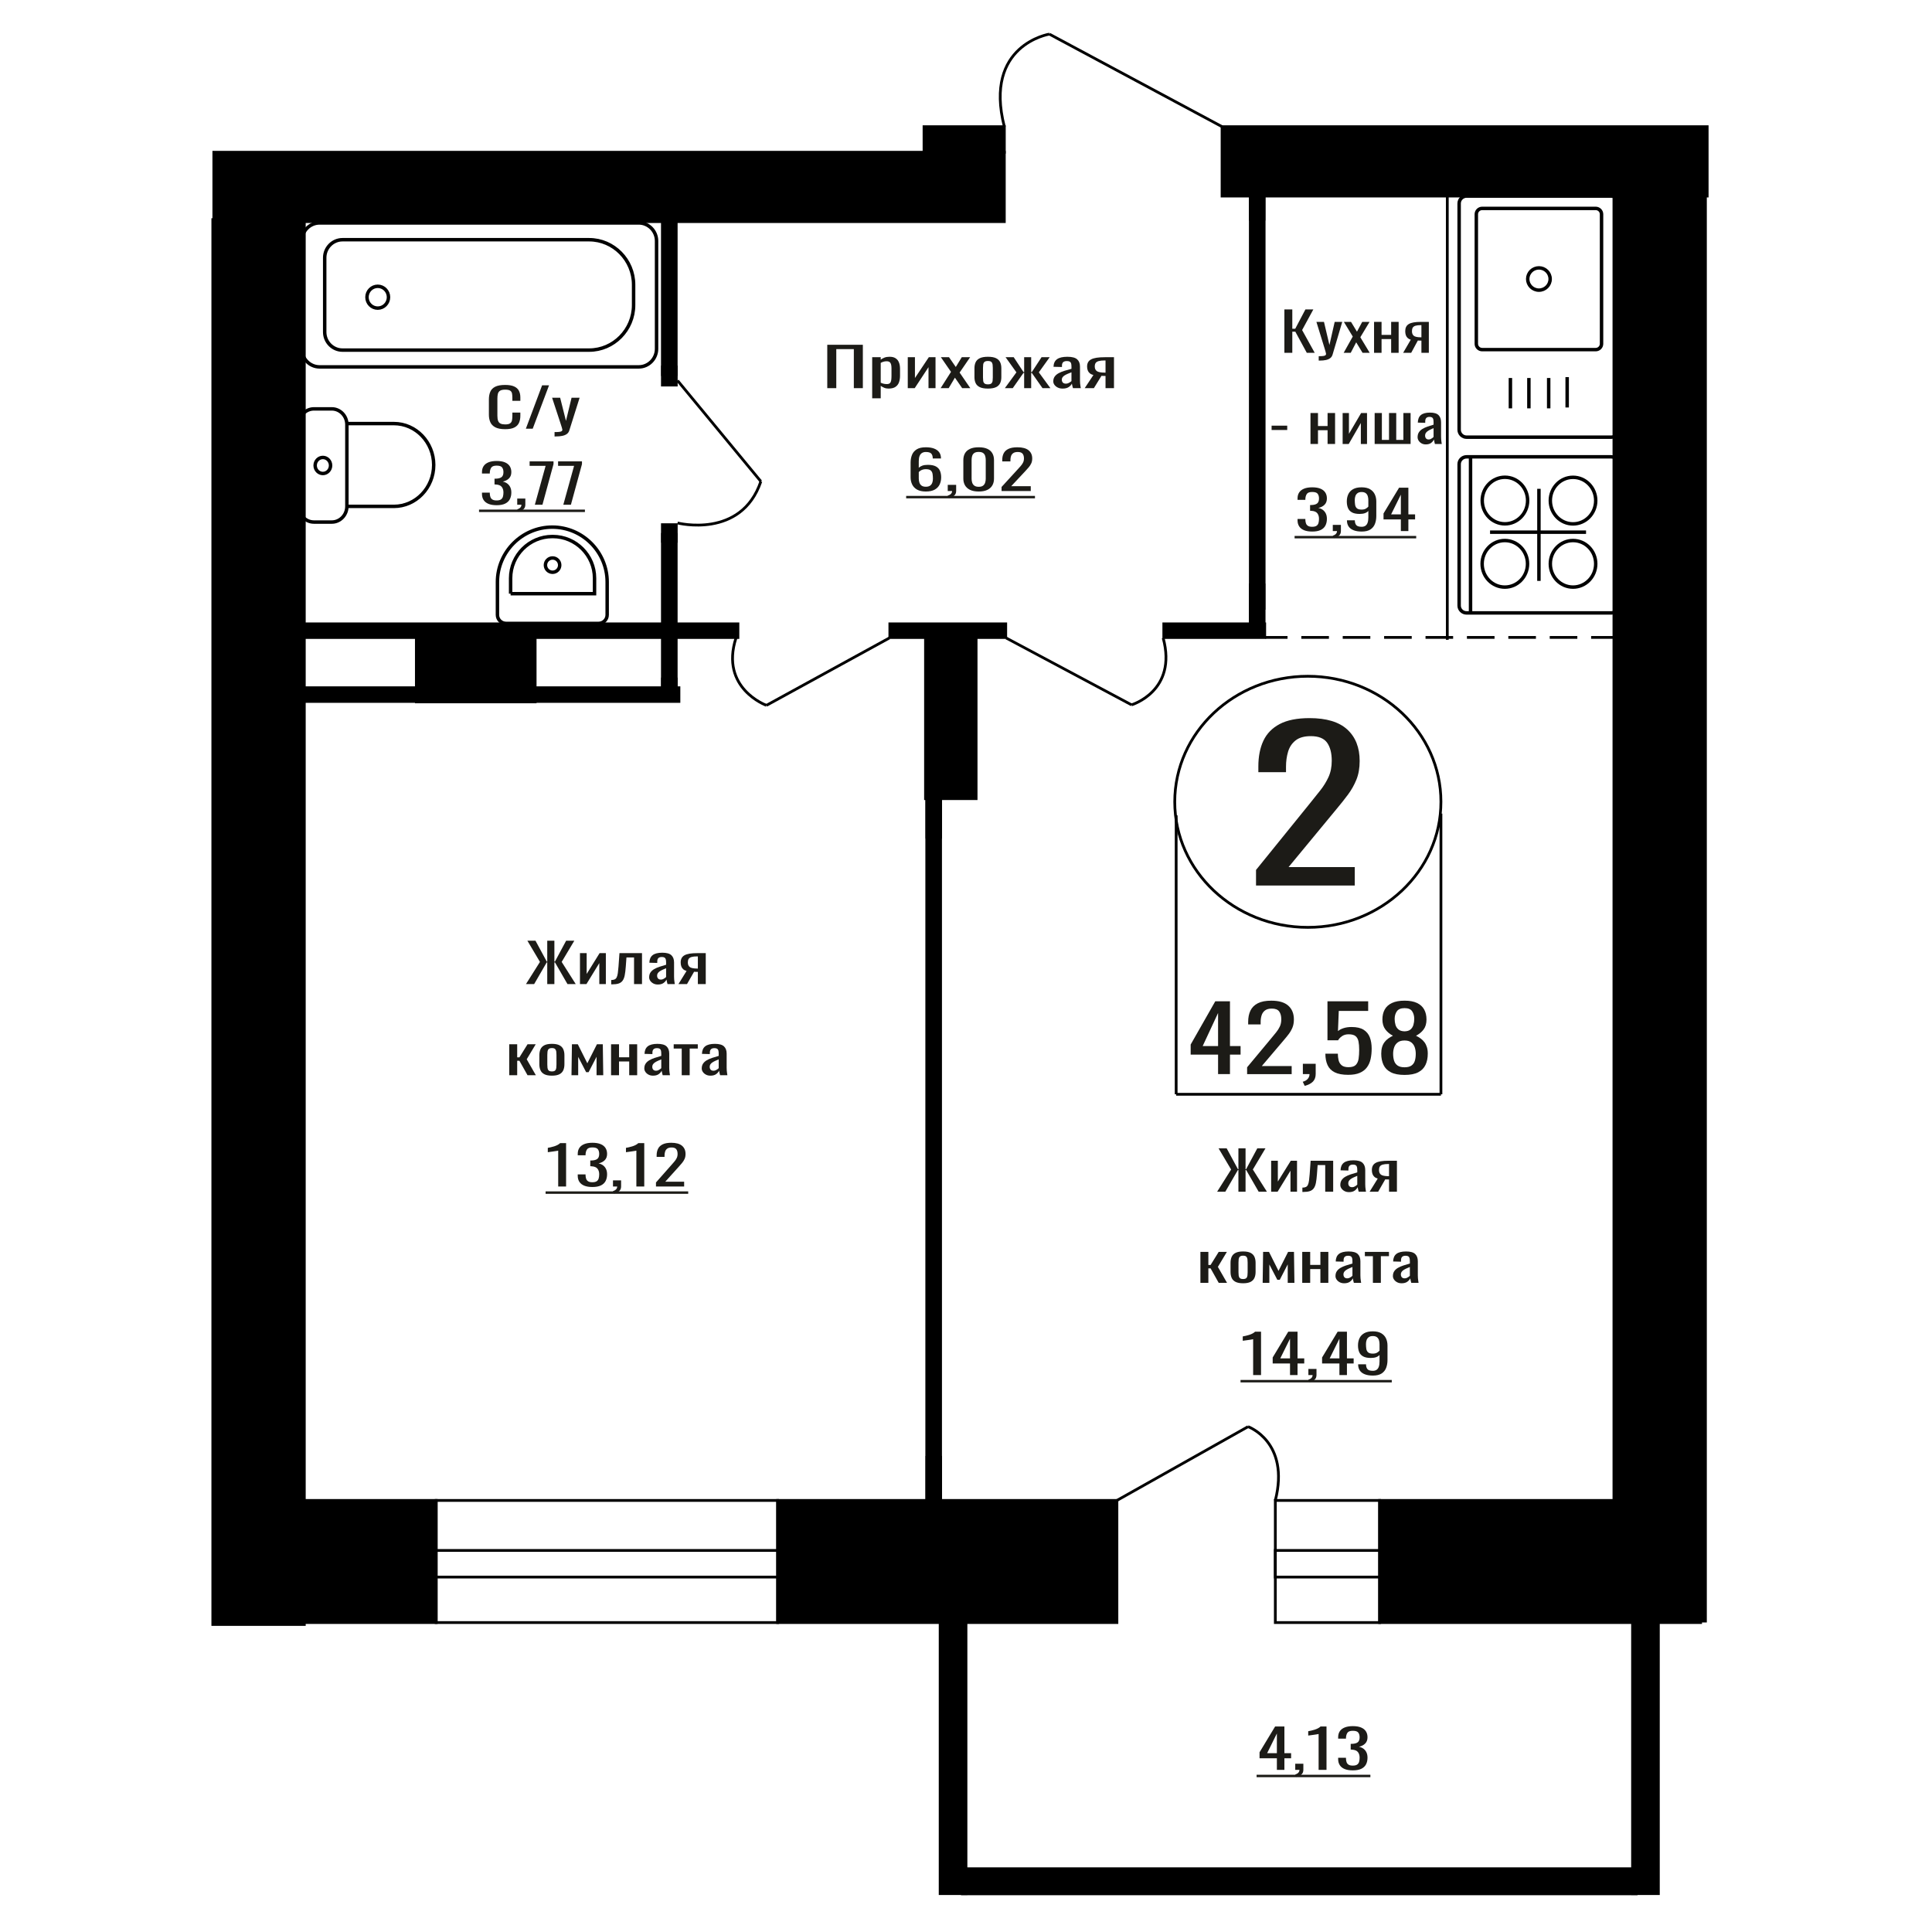 <?xml version="1.0" encoding="UTF-8"?>
<!DOCTYPE svg PUBLIC "-//W3C//DTD SVG 1.1//EN" "http://www.w3.org/Graphics/SVG/1.1/DTD/svg11.dtd">
<!-- Creator: CorelDRAW 2019 -->
<svg xmlns="http://www.w3.org/2000/svg" xml:space="preserve" width="140mm" height="140mm" version="1.1" style="shape-rendering:geometricPrecision; text-rendering:geometricPrecision; image-rendering:optimizeQuality; fill-rule:evenodd; clip-rule:evenodd"
viewBox="0 0 14000 14000"
 xmlns:xlink="http://www.w3.org/1999/xlink">
 <defs>
  <style type="text/css">
   <![CDATA[
    .str1 {stroke:black;stroke-width:25;stroke-miterlimit:22.926}
    .str0 {stroke:black;stroke-width:20;stroke-miterlimit:22.926}
    .str2 {stroke:black;stroke-width:20;stroke-miterlimit:22.926;stroke-dasharray:200 100}
    .fil1 {fill:none}
    .fil3 {fill:black}
    .fil2 {fill:#1C1B17}
    .fil0 {fill:#1C1B17;fill-rule:nonzero}
   ]]>
  </style>
 </defs>
 <g id="Слой_x0020_1">
  <polygon class="fil0" points="9307.16,2556.72 9307.16,2242.39 9364.52,2242.39 9364.52,2382.09 9385.85,2382.09 9459.46,2242.39 9516.82,2242.39 9435.6,2391.79 9526.97,2556.72 9469.61,2556.72 9386.36,2403.44 9364.52,2403.44 9364.52,2556.72 "/>
  <path id="1" class="fil0" d="M9555.9 2612.99l0 -31.82c13.2,0 23.69,-0.45 31.47,-1.36 7.78,-0.91 13.37,-2.59 16.76,-5.05 3.39,-2.45 5.07,-5.88 5.07,-10.28 0,-2.33 -1.19,-7.5 -3.55,-15.52 -2.37,-8.02 -4.91,-16.56 -7.62,-25.61l-58.88 -190.93 54.83 0 39.6 167.64 38.06 -167.64 54.83 0 -70.05 236.72c-3.05,10.86 -8.64,19.47 -16.76,25.8 -8.13,6.34 -18.53,10.93 -31.21,13.78 -12.69,2.85 -28.01,4.27 -45.95,4.27l-6.6 0z"/>
  <polygon id="2" class="fil0" points="9736.62,2556.72 9802.62,2438.75 9738.15,2332.42 9789.93,2332.42 9833.07,2403.44 9871.15,2332.42 9924.45,2332.42 9857.44,2443.79 9925.47,2556.72 9873.69,2556.72 9827.5,2480.66 9787.9,2556.72 "/>
  <polygon id="3" class="fil0" points="9956.96,2556.72 9956.96,2332.42 10011.27,2332.42 10011.27,2426.72 10080.81,2426.72 10080.81,2332.42 10135.13,2332.42 10135.13,2556.72 10080.81,2556.72 10080.81,2456.99 10011.27,2456.99 10011.27,2556.72 "/>
  <path id="4" class="fil0" d="M10167.62 2556.72l55.34 -95.07c-9.47,-2.85 -17.18,-7.12 -23.1,-12.81 -5.92,-5.69 -10.23,-12.68 -12.94,-20.96 -2.71,-8.27 -4.07,-17.59 -4.07,-27.94 0,-11.9 2.03,-22.12 6.1,-30.65 4.05,-8.54 10.49,-15.53 19.29,-20.96 8.79,-5.43 20.47,-9.44 35.02,-12.03 14.56,-2.59 32.5,-3.88 53.82,-3.88l56.85 0 0 224.3 -53.82 0 0 -88.48c-5.41,0 -9.98,-0.06 -13.69,-0.19 -3.73,-0.13 -7.79,-0.33 -12.19,-0.58l-48.22 89.25 -58.39 0zm126.41 -112.54c0.67,0 1.78,0 3.3,0 1.52,0 2.46,0 2.78,0l0 -88.09c-0.32,0 -1.26,0 -2.78,0 -1.52,0 -2.46,0 -2.79,0 -15.91,0 -28.52,1.49 -37.82,4.47 -9.31,2.97 -15.83,7.63 -19.55,13.97 -3.72,6.33 -5.58,14.81 -5.58,25.41 0,14.75 4.31,25.75 12.94,32.99 8.63,7.24 25.13,10.99 49.5,11.25z"/>
  <polygon id="5" class="fil0" points="9214.5,3115.92 9214.5,3084.48 9327.71,3084.48 9327.71,3115.92 "/>
  <polygon id="6" class="fil0" points="9496.27,3217.2 9496.27,2992.9 9550.58,2992.9 9550.58,3087.2 9620.13,3087.2 9620.13,2992.9 9674.44,2992.9 9674.44,3217.2 9620.13,3217.2 9620.13,3117.47 9550.58,3117.47 9550.58,3217.2 "/>
  <polygon id="7" class="fil0" points="9729.28,3217.2 9729.28,2992.9 9774.96,2992.9 9774.96,3143.86 9863.29,2992.9 9905.94,2992.9 9905.94,3217.2 9861.26,3217.2 9861.26,3065.08 9773.44,3217.2 "/>
  <polygon id="8" class="fil0" points="9961.27,3217.2 9961.27,2992.9 10013.56,2992.9 10013.56,3187.71 10065.34,3187.71 10065.34,2992.9 10117.62,2992.9 10117.62,3187.71 10169.4,3187.71 10169.4,2992.9 10221.69,2992.9 10221.69,3217.2 "/>
  <path id="9" class="fil0" d="M10331.34 3220.3c-11.5,0 -21.65,-2.52 -30.45,-7.56 -8.81,-5.05 -15.74,-11.52 -20.82,-19.41 -5.07,-7.89 -7.61,-16.23 -7.61,-25.03 0,-13.97 3.05,-25.74 9.13,-35.31 6.1,-9.57 14.47,-17.66 25.13,-24.25 10.66,-6.6 23.01,-12.36 37.06,-17.27 14.05,-4.92 28.86,-9.7 44.43,-14.36l0 -15.91c0,-9.05 -0.68,-16.56 -2.04,-22.51 -1.35,-5.95 -4.15,-10.41 -8.38,-13.39 -4.22,-2.97 -10.57,-4.46 -19.03,-4.46 -7.44,0 -13.45,1.3 -18.03,3.88 -4.56,2.59 -7.86,6.28 -9.89,11.06 -2.04,4.79 -3.04,10.41 -3.04,16.88l0 11.26 -53.82 -1.56c0.68,-24.83 8.12,-43.14 22.34,-54.91 14.21,-11.77 36.21,-17.65 66,-17.65 29.09,0 49.75,6.08 61.93,18.24 12.18,12.15 18.27,29.75 18.27,52.77l0 102.45c0,6.98 0.25,13.71 0.76,20.18 0.51,6.47 1.19,12.48 2.03,18.04 0.85,5.57 1.61,10.8 2.29,15.72l-49.75 0c-1.02,-4.14 -2.29,-9.38 -3.81,-15.72 -1.53,-6.33 -2.63,-12.09 -3.3,-17.27 -3.38,8.8 -9.9,17.01 -19.54,24.65 -9.65,7.63 -22.93,11.44 -39.86,11.44zm21.32 -35.7c5.42,0 10.5,-1.16 15.23,-3.49 4.75,-2.33 8.97,-4.98 12.7,-7.95 3.72,-2.98 6.26,-5.37 7.62,-7.18l0 -63.65c-8.47,3.63 -16.42,7.25 -23.86,10.87 -7.45,3.62 -13.96,7.44 -19.55,11.45 -5.58,4.01 -9.98,8.54 -13.2,13.58 -3.22,5.04 -4.83,10.8 -4.83,17.27 0,9.05 2.2,16.17 6.61,21.34 4.4,5.18 10.82,7.76 19.28,7.76z"/>
  <path class="fil0" d="M9101.62 6416.7l0 -112.83 385.8 -476.58c28.72,-35.64 55.25,-68.79 79.6,-99.48 24.34,-30.68 44.32,-63.1 59.93,-97.24 15.6,-34.15 23.41,-73.49 23.41,-118.03 0,-55.43 -11.24,-98.98 -33.71,-130.65 -22.47,-31.68 -61.81,-47.51 -117.99,-47.51 -47.44,0 -84.28,10.39 -110.49,31.17 -26.23,20.79 -44.33,48.01 -54.32,81.66 -9.99,33.65 -14.99,69.78 -14.99,108.38l0 40.09 -200.39 0 0 -41.57c0,-72.26 12.17,-134.37 36.52,-186.33 24.36,-51.96 63.68,-92.3 117.99,-121 54.31,-28.7 126.41,-43.06 216.32,-43.06 122.36,0 213.5,27.47 273.43,82.4 59.93,54.94 89.89,130.9 89.89,227.9 0,51.47 -7.79,96.5 -23.4,135.11 -15.61,38.6 -35.9,74.72 -60.88,108.38 -24.96,33.65 -52.43,68.29 -82.39,103.92l-348.35 421.65 479.45 0 0 133.62 -715.43 0z"/>
  <polygon class="fil0" points="5994.71,2812.7 5994.71,2498.37 6252.53,2498.37 6252.53,2812.7 6187.21,2812.7 6187.21,2529.8 6060.03,2529.8 6060.03,2812.7 "/>
  <path id="1" class="fil0" d="M6320.18 2886.43l0 -298.03 61.85 0 0 17.85c7.31,-5.69 16.18,-10.6 26.59,-14.74 10.4,-4.14 22.73,-6.21 36.99,-6.21 17.35,0 31.12,3.04 41.34,9.12 10.21,6.08 17.83,13.71 22.83,22.89 5.01,9.19 8.29,18.5 9.83,27.94 1.54,9.44 2.31,17.53 2.31,24.26l0 54.32c0,15.79 -2.31,30.73 -6.94,44.83 -4.62,14.09 -13,25.48 -25.14,34.14 -12.15,8.67 -29.2,13 -51.16,13 -11.95,0 -22.55,-2 -31.81,-6.01 -9.23,-4.01 -17.53,-8.6 -24.84,-13.78l0 90.42 -61.85 0zm106.36 -103.22c10.78,0 18.5,-2.65 23.12,-7.96 4.63,-5.3 7.52,-12.48 8.67,-21.54 1.16,-9.05 1.74,-19.01 1.74,-29.88l0 -54.32c0,-9.32 -0.77,-17.92 -2.32,-25.81 -1.54,-7.89 -4.81,-14.16 -9.82,-18.82 -5.02,-4.66 -12.91,-6.99 -23.7,-6.99 -8.1,0 -15.81,1.17 -23.13,3.5 -7.32,2.32 -13.68,5.04 -19.07,8.15l0 143.58c5.78,2.84 12.33,5.24 19.65,7.18 7.33,1.94 15.61,2.91 24.86,2.91z"/>
  <polygon id="2" class="fil0" points="6578,2812.7 6578,2588.4 6630.01,2588.4 6630.01,2739.36 6730.6,2588.4 6779.16,2588.4 6779.16,2812.7 6728.29,2812.7 6728.29,2660.58 6628.29,2812.7 "/>
  <polygon id="3" class="fil0" points="6816.15,2812.7 6891.31,2694.73 6817.89,2588.4 6876.86,2588.4 6925.99,2659.42 6969.35,2588.4 7030.04,2588.4 6953.74,2699.77 7031.2,2812.7 6972.24,2812.7 6919.64,2736.64 6874.55,2812.7 "/>
  <path id="4" class="fil0" d="M7158.97 2815.8c-24.67,0 -44.14,-3.36 -58.39,-10.09 -14.26,-6.72 -24.37,-16.29 -30.35,-28.71 -5.97,-12.42 -8.97,-27.04 -8.97,-43.85l0 -65.2c0,-16.81 3,-31.43 8.97,-43.85 5.98,-12.42 16.09,-21.99 30.35,-28.71 14.25,-6.73 33.72,-10.09 58.39,-10.09 24.66,0 44.02,3.36 58.1,10.09 14.06,6.72 24.09,16.29 30.06,28.71 5.98,12.42 8.95,27.04 8.95,43.85l0 65.2c0,16.81 -2.97,31.43 -8.95,43.85 -5.97,12.42 -16,21.99 -30.06,28.71 -14.08,6.73 -33.44,10.09 -58.1,10.09zm0 -30.65c11.95,0 20.32,-2.33 25.15,-6.99 4.81,-4.65 7.7,-10.8 8.67,-18.43 0.97,-7.63 1.44,-15.59 1.44,-23.87l0 -70.23c0,-8.54 -0.47,-16.56 -1.44,-24.06 -0.97,-7.51 -3.86,-13.65 -8.67,-18.44 -4.83,-4.78 -13.2,-7.18 -25.15,-7.18 -11.95,0 -20.42,2.4 -25.44,7.18 -5.01,4.79 -8,10.93 -8.95,18.44 -0.97,7.5 -1.45,15.52 -1.45,24.06l0 70.23c0,8.28 0.48,16.24 1.45,23.87 0.95,7.63 3.94,13.78 8.95,18.43 5.02,4.66 13.49,6.99 25.44,6.99z"/>
  <polygon id="5" class="fil0" points="7281.51,2812.7 7365.34,2698.22 7286.71,2588.4 7345.69,2588.4 7416.79,2696.28 7421.41,2696.28 7421.41,2588.4 7472.28,2588.4 7472.28,2696.28 7476.92,2696.28 7547.44,2588.4 7606.4,2588.4 7527.79,2698.22 7611.6,2812.7 7554.38,2812.7 7476.92,2702.49 7472.28,2702.49 7472.28,2812.7 7421.41,2812.7 7421.41,2702.49 7416.21,2702.49 7338.75,2812.7 "/>
  <path id="6" class="fil0" d="M7699.47 2815.8c-13.09,0 -24.65,-2.52 -34.68,-7.56 -10.02,-5.05 -17.92,-11.52 -23.7,-19.41 -5.78,-7.89 -8.67,-16.23 -8.67,-25.03 0,-13.97 3.47,-25.74 10.4,-35.31 6.94,-9.57 16.48,-17.66 28.62,-24.25 12.14,-6.6 26.2,-12.36 42.2,-17.27 16,-4.92 32.86,-9.7 50.59,-14.36l0 -15.91c0,-9.05 -0.77,-16.56 -2.32,-22.51 -1.54,-5.95 -4.73,-10.41 -9.54,-13.39 -4.81,-2.97 -12.03,-4.46 -21.67,-4.46 -8.48,0 -15.32,1.3 -20.53,3.88 -5.2,2.59 -8.95,6.28 -11.26,11.06 -2.33,4.79 -3.47,10.41 -3.47,16.88l0 11.26 -61.29 -1.56c0.78,-24.83 9.25,-43.14 25.45,-54.91 16.17,-11.77 41.23,-17.65 75.15,-17.65 33.13,0 56.65,6.08 70.52,18.24 13.87,12.15 20.81,29.75 20.81,52.77l0 102.45c0,6.98 0.29,13.71 0.87,20.18 0.58,6.47 1.35,12.48 2.31,18.04 0.96,5.57 1.83,10.8 2.6,15.72l-56.65 0c-1.16,-4.14 -2.61,-9.38 -4.34,-15.72 -1.74,-6.33 -2.99,-12.09 -3.75,-17.27 -3.86,8.8 -11.28,17.01 -22.25,24.65 -11,7.63 -26.12,11.44 -45.4,11.44zm24.29 -35.7c6.16,0 11.94,-1.16 17.34,-3.49 5.4,-2.33 10.22,-4.98 14.46,-7.95 4.23,-2.98 7.12,-5.37 8.67,-7.18l0 -63.65c-9.64,3.63 -18.69,7.25 -27.17,10.87 -8.48,3.62 -15.9,7.44 -22.26,11.45 -6.36,4.01 -11.36,8.54 -15.03,13.58 -3.66,5.04 -5.49,10.8 -5.49,17.27 0,9.05 2.5,16.17 7.52,21.34 5,5.18 12.32,7.76 21.96,7.76z"/>
  <path id="7" class="fil0" d="M7860.18 2812.7l63.02 -95.07c-10.79,-2.85 -19.56,-7.12 -26.31,-12.81 -6.74,-5.69 -11.65,-12.68 -14.74,-20.96 -3.08,-8.27 -4.63,-17.59 -4.63,-27.94 0,-11.9 2.31,-22.12 6.94,-30.65 4.62,-8.54 11.95,-15.53 21.98,-20.96 10.01,-5.43 23.31,-9.44 39.88,-12.03 16.58,-2.59 37,-3.88 61.28,-3.88l64.74 0 0 224.3 -61.28 0 0 -88.48c-6.17,0 -11.37,-0.06 -15.6,-0.19 -4.25,-0.13 -8.86,-0.33 -13.88,-0.58l-54.91 89.25 -66.49 0zm143.95 -112.54c0.76,0 2.03,0 3.75,0 1.73,0 2.8,0 3.18,0l0 -88.09c-0.38,0 -1.45,0 -3.18,0 -1.72,0 -2.8,0 -3.17,0 -18.11,0 -32.47,1.49 -43.07,4.47 -10.6,2.97 -18.02,7.63 -22.27,13.97 -4.23,6.33 -6.34,14.81 -6.34,25.41 0,14.75 4.9,25.75 14.73,32.99 9.83,7.24 28.62,10.99 56.37,11.25z"/>
  <ellipse class="fil1 str0" cx="9477.12" cy="5810.21" rx="964.44" ry="909.81"/>
  <line class="fil1 str0" x1="8522.91" y1="5908.22" x2="8522.91" y2= "7929.62" />
  <line class="fil1 str0" x1="10441.57" y1="5895.7" x2="10441.57" y2= "7929.61" />
  <line class="fil1 str0" x1="8522.91" y1="7929.61" x2="10441.57" y2= "7929.61" />
  <path class="fil0" d="M8826.63 7783.43l0 -141.35 -198.62 0 0 -72.95 178.33 -313.31 106.49 0 0 324.38 76.91 0 0 61.88 -76.91 0 0 141.35 -86.2 0zm-111.56 -203.23l111.56 0 0 -239.7 -111.56 239.7z"/>
  <path id="1" class="fil0" d="M9037.07 7783.43l0 -49.5 174.09 -209.09c12.97,-15.64 24.93,-30.18 35.92,-43.65 10.99,-13.46 20.01,-27.68 27.05,-42.66 7.03,-14.98 10.56,-32.24 10.56,-51.78 0,-24.32 -5.07,-43.43 -15.22,-57.32 -10.13,-13.9 -27.88,-20.85 -53.23,-20.85 -21.41,0 -38.04,4.56 -49.86,13.68 -11.84,9.12 -20.01,21.06 -24.51,35.83 -4.52,14.76 -6.76,30.61 -6.76,47.55l0 17.58 -90.44 0 0 -18.24c0,-31.7 5.49,-58.94 16.48,-81.74 10.99,-22.8 28.74,-40.5 53.25,-53.09 24.51,-12.59 57.04,-18.89 97.61,-18.89 55.22,0 96.35,12.05 123.39,36.15 27.04,24.1 40.57,57.43 40.57,99.99 0,22.58 -3.53,42.34 -10.57,59.27 -7.03,16.94 -16.2,32.79 -27.47,47.55 -11.26,14.77 -23.65,29.96 -37.19,45.6l-157.19 184.99 216.36 0 0 58.62 -322.84 0z"/>
  <path id="2" class="fil0" d="M9454.56 7868.76l-14.38 -29.96c15.22,-3.91 27.2,-10.75 35.93,-20.52 8.73,-9.77 13.09,-21.39 13.09,-34.85l-48.16 0 0 -74.91 92.97 0 0 73.61c0,23.01 -6.49,41.36 -19.44,55.04 -12.96,13.68 -32.97,24.21 -60.01,31.59z"/>
  <path id="3" class="fil0" d="M9769.8 7788.64c-41.13,0 -73.8,-6.08 -98.04,-18.24 -24.22,-12.16 -41.55,-29.74 -51.98,-52.76 -10.42,-23.01 -15.63,-50.37 -15.63,-82.07l90.43 0c0,15.63 1.69,30.94 5.08,45.92 3.37,14.98 10.56,27.36 21.55,37.13 10.99,9.77 27.75,14.65 50.29,14.65 24.78,0 42.53,-5.53 53.23,-16.61 10.71,-11.07 17.47,-26.05 20.28,-44.94 2.83,-18.89 4.23,-40.28 4.23,-64.16 0,-23.88 -1.68,-44.18 -5.07,-60.9 -3.37,-16.72 -10.42,-29.53 -21.12,-38.43 -10.71,-8.91 -27.61,-13.36 -50.71,-13.36 -18.59,0 -34.37,4.45 -47.33,13.36 -12.96,8.9 -22.54,18.99 -28.74,30.28l-76.9 0 0 -282.69 294.96 0 0 69.7 -212.99 0 -5.91 145.9c11.27,-9.12 25.21,-16.28 41.84,-21.49 16.62,-5.21 35.63,-7.82 57.04,-7.82 37.18,0 66.35,6.73 87.48,20.19 21.12,13.47 36.05,31.92 44.78,55.37 8.74,23.45 13.11,50.37 13.11,80.77 0,26.92 -2.54,52 -7.6,75.23 -5.08,23.24 -13.95,43.43 -26.63,60.58 -12.68,17.15 -30.01,30.51 -51.98,40.06 -21.98,9.55 -49.86,14.33 -83.67,14.33z"/>
  <path id="4" class="fil0" d="M10178 7789.29c-41.13,0 -74.08,-6.29 -98.88,-18.89 -24.78,-12.59 -42.67,-30.5 -53.66,-53.74 -10.99,-23.23 -16.48,-50.48 -16.48,-81.74 0,-17.81 1.97,-33.44 5.91,-46.9 3.95,-13.46 9.72,-25.3 17.33,-35.5 7.6,-10.21 16.62,-19.11 27.05,-26.71 10.42,-7.6 21.82,-14.44 34.23,-20.51 -22.54,-11.73 -40.86,-27.04 -54.94,-45.93 -14.09,-18.89 -21.14,-42.88 -21.14,-71.97 0,-27.79 5.64,-51.9 16.91,-72.31 11.26,-20.4 28.87,-36.15 52.82,-47.22 23.95,-11.07 54.24,-16.61 90.85,-16.61 36.63,0 66.63,5.54 90.01,16.61 23.38,11.07 40.71,26.82 51.98,47.22 11.27,20.41 16.9,44.52 16.9,72.31 0,29.53 -6.9,53.63 -20.71,72.3 -13.8,18.67 -32.25,33.87 -55.35,45.6 12.39,6.07 23.8,12.91 34.23,20.51 10.42,7.6 19.44,16.5 27.04,26.71 7.6,10.2 13.52,22.04 17.75,35.5 4.23,13.46 6.35,29.09 6.35,46.9 0,31.26 -5.51,58.51 -16.5,81.74 -10.97,23.24 -28.72,41.15 -53.23,53.74 -24.51,12.6 -57.34,18.89 -98.47,18.89zm0 -55.36c21.98,0 38.89,-4.35 50.71,-13.03 11.83,-8.69 19.86,-20.41 24.09,-35.18 4.23,-14.76 6.33,-31.26 6.33,-49.5 0,-16.5 -2.38,-32.03 -7.17,-46.57 -4.79,-14.55 -13.11,-26.49 -24.94,-35.83 -11.83,-9.33 -28.17,-14 -49.02,-14 -20.84,0 -37.33,4.56 -49.43,13.68 -12.12,9.12 -20.71,20.95 -25.78,35.5 -5.08,14.54 -7.61,30.28 -7.61,47.22 0,18.24 2.26,34.74 6.76,49.5 4.51,14.77 12.82,26.49 24.93,35.18 12.12,8.68 29.17,13.03 51.13,13.03zm0 -260.55c19.17,-0.44 33.67,-5 43.53,-13.68 9.86,-8.69 16.77,-19.87 20.71,-33.55 3.94,-13.68 5.92,-27.9 5.92,-42.66 0,-21.71 -5.08,-40.17 -15.22,-55.37 -10.14,-15.2 -28.46,-22.8 -54.94,-22.8 -26.48,0 -45.07,7.6 -55.78,22.8 -10.7,15.2 -16.05,33.66 -16.05,55.37 0,14.76 1.98,28.98 5.92,42.66 3.94,13.68 11.12,24.86 21.55,33.55 10.42,8.68 25.21,13.24 44.36,13.68z"/>
  <path class="fil0" d="M3598.42 3660.9c-23.52,0 -43.11,-3.23 -58.78,-9.7 -15.67,-6.47 -27.43,-15.78 -35.27,-27.94 -7.83,-12.16 -11.76,-26.52 -11.76,-43.07l0 -10.48 56.65 0c0,1.03 0,2.13 0,3.3 0,1.16 0,2.39 0,3.68 0.36,9.32 1.86,17.72 4.55,25.23 2.67,7.5 7.47,13.45 14.41,17.85 6.96,4.4 17.02,6.6 30.2,6.6 13.9,0 24.4,-2.4 31.52,-7.18 7.13,-4.79 11.94,-11.58 14.43,-20.38 2.49,-8.79 3.75,-18.88 3.75,-30.27 0,-16.55 -4.19,-30.07 -12.56,-40.55 -8.37,-10.48 -23.07,-16.23 -44.09,-17.27 -1.06,-0.26 -2.4,-0.38 -4.01,-0.38 -1.6,0 -2.93,0 -4.01,0l0 -41.53c1.08,0 2.32,0 3.75,0 1.42,0 2.67,0 3.74,0 20.3,-0.51 34.91,-4.4 43.82,-11.64 8.9,-7.24 13.36,-19.27 13.36,-36.09 0,-14.23 -3.31,-25.61 -9.89,-34.15 -6.6,-8.54 -19.68,-12.8 -39.27,-12.8 -19.6,0 -32.61,4.72 -39.01,14.16 -6.42,9.44 -9.98,21.54 -10.69,36.28 0,1.04 0,2.14 0,3.3 0,1.17 0,2.27 0,3.3l-56.65 0 0 -10.48c0,-16.81 3.93,-31.17 11.76,-43.07 7.84,-11.9 19.68,-21.09 35.54,-27.55 15.85,-6.47 35.53,-9.71 59.05,-9.71 23.86,0 43.63,3.24 59.3,9.71 15.67,6.46 27.43,15.71 35.27,27.74 7.83,12.03 11.76,26.46 11.76,43.27 0,18.89 -5.61,34.02 -16.83,45.4 -11.22,11.39 -26.27,19.15 -45.15,23.29 13.18,2.84 24.3,7.76 33.39,14.74 9.09,6.99 16.13,15.85 21.11,26.59 4.99,10.73 7.48,23.22 7.48,37.44 0,18.63 -3.57,34.86 -10.69,48.71 -7.13,13.84 -18.52,24.57 -34.2,32.2 -15.67,7.64 -36.33,11.45 -61.98,11.45z"/>
  <path id="1" class="fil0" d="M3756.58 3708.25l-9.09 -17.85c9.63,-2.33 17.19,-6.41 22.71,-12.23 5.52,-5.82 8.29,-12.74 8.29,-20.76l-30.46 0 0 -44.63 58.78 0 0 43.85c0,13.72 -4.1,24.65 -12.29,32.79 -8.2,8.15 -20.84,14.43 -37.94,18.83z"/>
  <polygon id="2" class="fil0" points="3875.74,3657.41 3953.76,3375.68 3837.81,3375.68 3837.81,3343.08 4010.94,3343.08 4010.94,3363.26 3930.78,3657.41 "/>
  <polygon id="3" class="fil0" points="4082,3657.41 4160.02,3375.68 4044.07,3375.68 4044.07,3343.08 4217.19,3343.08 4217.19,3363.26 4137.04,3657.41 "/>
  <polygon id="4" class="fil2" points="3471.24,3692.69 4238.56,3692.69 4238.56,3710.33 3471.24,3710.33 "/>
  <path class="fil0" d="M3660.42 3109.99c-30.96,0 -55,-4.65 -72.11,-13.97 -17.1,-9.31 -28.99,-21.86 -35.65,-37.64 -6.66,-15.78 -9.99,-33.37 -9.99,-52.78l0 -110.98c0,-21.21 3.33,-39.71 9.99,-55.49 6.66,-15.78 18.55,-28.01 35.65,-36.68 17.11,-8.66 41.15,-13 72.11,-13 27.38,0 49.06,3.63 65.1,10.87 16.02,7.24 27.54,17.59 34.56,31.05 7.03,13.45 10.54,29.62 10.54,48.5l0 24.84 -57.8 0 0 -22.12c0,-11.64 -0.82,-21.93 -2.43,-30.85 -1.62,-8.93 -6.03,-15.85 -13.24,-20.76 -7.2,-4.92 -19.27,-7.38 -36.19,-7.38 -17.29,0 -29.89,2.66 -37.81,7.96 -7.92,5.3 -13.05,12.81 -15.39,22.51 -2.34,9.7 -3.51,21.02 -3.51,33.95l0 124.57c0,15.78 1.8,28.26 5.4,37.45 3.59,9.18 9.54,15.71 17.82,19.59 8.28,3.88 19.44,5.83 33.49,5.83 16.56,0 28.45,-2.66 35.65,-7.96 7.21,-5.3 11.7,-12.61 13.51,-21.93 1.8,-9.31 2.7,-20.17 2.7,-32.59l0 -23.29 57.8 0 0 23.29c0,19.14 -3.25,36.02 -9.73,50.64 -6.48,14.62 -17.64,26 -33.49,34.15 -15.84,8.15 -38.17,12.22 -66.98,12.22z"/>
  <polygon id="1" class="fil0" points="3810.58,3106.5 3928.34,2792.17 3978.58,2792.17 3860.29,3106.5 "/>
  <path id="2" class="fil0" d="M4018.54 3162.77l0 -31.82c14.04,0 25.21,-0.45 33.49,-1.36 8.28,-0.91 14.22,-2.59 17.83,-5.05 3.61,-2.45 5.4,-5.88 5.4,-10.28 0,-2.33 -1.27,-7.5 -3.79,-15.52 -2.51,-8.02 -5.22,-16.56 -8.1,-25.61l-62.65 -190.93 58.34 0 42.13 167.64 40.51 -167.64 58.34 0 -74.54 236.72c-3.25,10.86 -9.19,19.47 -17.83,25.8 -8.65,6.34 -19.71,10.93 -33.22,13.78 -13.5,2.85 -29.8,4.27 -48.88,4.27l-7.03 0z"/>
  <path class="fil0" d="M6708.75 3561.67c-25.85,0 -46.89,-4.59 -63.15,-13.77 -16.24,-9.19 -28.15,-21.61 -35.73,-37.26 -7.56,-15.65 -11.35,-33.05 -11.35,-52.19l0 -105.94c0,-20.44 3.33,-39.07 9.97,-55.88 6.65,-16.82 18,-30.27 34.07,-40.36 16.06,-10.09 38.13,-15.13 66.19,-15.13 23.27,0 42.94,2.97 59,8.92 16.06,5.95 28.43,14.62 37.11,26 8.68,11.38 13.21,25.22 13.58,41.52 0,0.52 0.08,1.23 0.27,2.14 0.19,0.9 0.29,1.74 0.29,2.52l-59.84 0c0,-15.26 -3.5,-26.91 -10.52,-34.93 -7.01,-8.02 -20.32,-12.03 -39.89,-12.03 -10.7,0 -19.94,2.4 -27.69,7.18 -7.75,4.79 -13.58,12.1 -17.46,21.93 -3.87,9.83 -5.81,22.51 -5.81,38.03l0 47.73c5.91,-6.47 14.31,-11.71 25.21,-15.72 10.89,-4.01 24.28,-6.01 40.16,-6.01 24.73,0 44.13,3.75 58.16,11.25 14.04,7.5 24,18.05 29.91,31.63 5.91,13.58 8.86,29.56 8.86,47.92 0,18.89 -3.69,36.09 -11.07,51.62 -7.38,15.52 -19.2,27.87 -35.46,37.06 -16.25,9.18 -37.84,13.77 -64.81,13.77zm0 -34.53c13.29,0 23.64,-2.66 31.02,-7.96 7.4,-5.3 12.65,-12.35 15.79,-21.15 3.14,-8.8 4.71,-18.37 4.71,-28.72 0,-12.41 -0.83,-23.93 -2.5,-34.53 -1.65,-10.61 -5.99,-19.08 -13,-25.42 -7.03,-6.34 -19.03,-9.51 -36.02,-9.51 -8.12,0 -15.5,1.04 -22.15,3.11 -6.65,2.07 -12.38,4.72 -17.17,7.95 -4.8,3.24 -8.68,6.66 -11.64,10.28l0 46.96c0,10.61 1.57,20.44 4.71,29.49 3.14,9.06 8.4,16.24 15.79,21.54 7.38,5.3 17.54,7.96 30.46,7.96z"/>
  <path id="1" class="fil0" d="M6876.59 3609.02l-9.42 -17.85c9.98,-2.33 17.82,-6.41 23.54,-12.23 5.72,-5.82 8.59,-12.74 8.59,-20.76l-31.57 0 0 -44.63 60.94 0 0 43.85c0,13.72 -4.26,24.65 -12.75,32.79 -8.49,8.15 -21.6,14.43 -39.33,18.83z"/>
  <path id="2" class="fil0" d="M7092.08 3561.67c-25.48,0 -46.43,-4.01 -62.88,-12.03 -16.43,-8.02 -28.62,-19.01 -36.55,-32.98 -7.94,-13.97 -11.91,-29.88 -11.91,-47.73l0 -135.44c0,-18.36 3.87,-34.47 11.63,-48.31 7.76,-13.84 19.85,-24.64 36.28,-32.4 16.44,-7.76 37.58,-11.64 63.43,-11.64 25.85,0 46.89,3.88 63.15,11.64 16.25,7.76 28.25,18.56 36,32.4 7.75,13.84 11.64,29.95 11.64,48.31l0 135.44c0,18.11 -3.97,34.15 -11.91,48.12 -7.95,13.97 -20.04,24.9 -36.28,32.79 -16.25,7.89 -37.12,11.83 -62.6,11.83zm0 -34.15c14.03,0 24.65,-2.84 31.85,-8.53 7.21,-5.7 12.19,-13 14.96,-21.93 2.77,-8.92 4.15,-18.17 4.15,-27.75l0 -136.2c0,-10.09 -1.3,-19.6 -3.88,-28.53 -2.58,-8.92 -7.48,-16.1 -14.67,-21.53 -7.21,-5.44 -18,-8.15 -32.41,-8.15 -14.4,0 -25.29,2.71 -32.69,8.15 -7.38,5.43 -12.36,12.61 -14.96,21.53 -2.58,8.93 -3.86,18.44 -3.86,28.53l0 136.2c0,9.58 1.38,18.83 4.15,27.75 2.77,8.93 7.94,16.23 15.5,21.93 7.58,5.69 18.2,8.53 31.86,8.53z"/>
  <path id="3" class="fil0" d="M7257.71 3558.18l0 -29.49 114.11 -124.57c8.49,-9.31 16.35,-17.98 23.54,-26 7.21,-8.02 13.12,-16.49 17.73,-25.42 4.62,-8.92 6.92,-19.21 6.92,-30.85 0,-14.49 -3.32,-25.87 -9.96,-34.15 -6.65,-8.28 -18.29,-12.42 -34.9,-12.42 -14.03,0 -24.93,2.72 -32.69,8.15 -7.75,5.44 -13.11,12.55 -16.06,21.35 -2.96,8.79 -4.43,18.24 -4.43,28.33l0 10.47 -59.28 0 0 -10.86c0,-18.89 3.61,-35.12 10.81,-48.7 7.19,-13.59 18.83,-24.13 34.9,-31.63 16.06,-7.5 37.38,-11.25 63.98,-11.25 36.18,0 63.15,7.17 80.88,21.53 17.71,14.36 26.58,34.22 26.58,59.57 0,13.45 -2.3,25.22 -6.93,35.31 -4.61,10.09 -10.62,19.54 -18,28.33 -7.38,8.8 -15.51,17.85 -24.36,27.17l-103.04 110.2 141.81 0 0 34.93 -211.61 0z"/>
  <polygon id="4" class="fil2" points="6566.39,3593.46 7499.78,3593.46 7499.78,3611.1 6566.39,3611.1 "/>
  <path class="fil0" d="M9252.76 12825.23l0 -84.21 -125.58 0 0 -43.46 112.75 -186.66 67.33 0 0 193.26 48.62 0 0 36.86 -48.62 0 0 84.21 -54.5 0zm-70.54 -121.07l70.54 0 0 -142.81 -70.54 142.81z"/>
  <path id="1" class="fil0" d="M9394.35 12876.07l-9.08 -17.85c9.62,-2.33 17.18,-6.41 22.7,-12.23 5.52,-5.82 8.29,-12.74 8.29,-20.76l-30.46 0 0 -44.63 58.79 0 0 43.85c0,13.72 -4.11,24.65 -12.3,32.79 -8.19,8.15 -20.83,14.43 -37.94,18.83z"/>
  <path id="2" class="fil0" d="M9555.2 12825.23l0 -260c-0.36,0.26 -4.37,1.03 -12.02,2.33 -7.67,1.29 -16.31,2.59 -25.92,3.88 -9.62,1.29 -18.17,2.46 -25.65,3.49 -7.48,1.04 -11.4,1.55 -11.76,1.55l0 -31.43c6.06,-1.03 13.09,-2.46 21.11,-4.27 8.01,-1.81 16.21,-4.01 24.58,-6.59 8.37,-2.59 16.38,-5.83 24.04,-9.71 7.67,-3.88 14.17,-8.4 19.51,-13.58l43.28 0 0 314.33 -57.17 0z"/>
  <path id="3" class="fil0" d="M9802.6 12828.72c-23.52,0 -43.11,-3.23 -58.78,-9.7 -15.67,-6.47 -27.43,-15.78 -35.27,-27.94 -7.83,-12.16 -11.76,-26.52 -11.76,-43.07l0 -10.48 56.65 0c0,1.03 0,2.13 0,3.3 0,1.16 0,2.39 0,3.68 0.36,9.32 1.86,17.72 4.55,25.23 2.67,7.5 7.47,13.45 14.41,17.85 6.96,4.4 17.02,6.6 30.2,6.6 13.89,0 24.4,-2.4 31.52,-7.18 7.13,-4.79 11.94,-11.58 14.43,-20.38 2.49,-8.79 3.74,-18.88 3.74,-30.27 0,-16.55 -4.18,-30.07 -12.55,-40.55 -8.38,-10.48 -23.07,-16.23 -44.09,-17.27 -1.06,-0.26 -2.4,-0.38 -4.01,-0.38 -1.6,0 -2.93,0 -4.01,0l0 -41.53c1.08,0 2.32,0 3.75,0 1.42,0 2.67,0 3.74,0 20.3,-0.51 34.91,-4.4 43.82,-11.64 8.89,-7.24 13.35,-19.27 13.35,-36.09 0,-14.23 -3.3,-25.61 -9.88,-34.15 -6.6,-8.54 -19.68,-12.8 -39.27,-12.8 -19.6,0 -32.61,4.72 -39.01,14.16 -6.42,9.44 -9.99,21.54 -10.69,36.28 0,1.04 0,2.14 0,3.3 0,1.17 0,2.27 0,3.3l-56.65 0 0 -10.48c0,-16.81 3.93,-31.17 11.76,-43.07 7.84,-11.9 19.68,-21.09 35.54,-27.55 15.85,-6.47 35.53,-9.71 59.05,-9.71 23.86,0 43.63,3.24 59.3,9.71 15.67,6.46 27.43,15.71 35.27,27.74 7.83,12.03 11.76,26.46 11.76,43.27 0,18.89 -5.61,34.02 -16.83,45.4 -11.22,11.39 -26.27,19.15 -45.15,23.29 13.18,2.84 24.3,7.76 33.39,14.74 9.09,6.99 16.13,15.85 21.11,26.59 4.98,10.73 7.48,23.22 7.48,37.44 0,18.63 -3.57,34.86 -10.69,48.71 -7.13,13.84 -18.52,24.57 -34.2,32.2 -15.67,7.64 -36.33,11.45 -61.98,11.45z"/>
  <polygon id="4" class="fil2" points="9105.81,12860.51 9930.3,12860.51 9930.3,12878.15 9105.81,12878.15 "/>
  <path class="fil1 str1" d="M11563.21 3627.58c0,93.2 -73.64,168.76 -164.48,168.76 -90.84,0 -164.48,-75.56 -164.48,-168.76 0,-93.21 73.64,-168.76 164.48,-168.76 90.84,0 164.48,75.55 164.48,168.76zm-493.47 -0.42c0,93.2 -73.64,168.75 -164.48,168.75 -90.83,0 -164.48,-75.55 -164.48,-168.75 0,-93.2 73.65,-168.76 164.48,-168.76 90.84,0 164.48,75.56 164.48,168.76zm493.47 458.5c0,93.19 -73.64,168.75 -164.48,168.75 -90.84,0 -164.48,-75.56 -164.48,-168.75 0,-93.21 73.64,-168.77 164.48,-168.77 90.84,0 164.48,75.56 164.48,168.77zm-494.14 0c0,93.19 -73.64,168.75 -164.48,168.75 -90.83,0 -164.48,-75.56 -164.48,-168.75 0,-93.21 73.65,-168.77 164.48,-168.77 90.84,0 164.48,75.56 164.48,168.77zm606.85 355.76l-1048.52 0c-29.69,0 -53.97,-23.75 -53.97,-52.78l0 -1025.52c0,-29.03 24.28,-52.78 53.97,-52.78l1048.52 0c29.69,0 53.97,23.75 53.97,52.78l0 1025.52c0,29.03 -24.28,52.78 -53.97,52.78zm-182.89 -585.02l-695.59 0m354.22 353.1l0 -667.23m-495.63 899.15l0 -1131.08"/>
  <rect class="fil3 str0" transform="matrix(-2.62748E-13 -2.507 -4.486 3.19905E-12 12323.4 11732.1)" width="4253.18" height="132.29"/>
  <rect class="fil3 str0" transform="matrix(-5.22506E-14 1.128 3.615 -1.73415E-13 6999.86 13542.9)" width="158.75" height="1336.15"/>
  <rect class="fil3 str0" x="6812.62" y="11567.4" width="187.25" height="2154.55"/>
  <path class="fil0" d="M9508.32 3851.8c-23.52,0 -43.12,-3.23 -58.79,-9.7 -15.67,-6.47 -27.43,-15.78 -35.26,-27.94 -7.84,-12.16 -11.76,-26.52 -11.76,-43.07l0 -10.48 56.65 0c0,1.03 0,2.13 0,3.3 0,1.16 0,2.39 0,3.68 0.36,9.32 1.86,17.72 4.54,25.23 2.67,7.5 7.48,13.45 14.42,17.85 6.95,4.4 17.02,6.6 30.2,6.6 13.89,0 24.4,-2.4 31.51,-7.18 7.14,-4.79 11.94,-11.58 14.44,-20.38 2.49,-8.79 3.74,-18.88 3.74,-30.27 0,-16.55 -4.19,-30.07 -12.56,-40.55 -8.37,-10.48 -23.06,-16.23 -44.09,-17.27 -1.06,-0.26 -2.39,-0.38 -4.01,-0.38 -1.59,0 -2.93,0 -4,0l0 -41.53c1.07,0 2.31,0 3.74,0 1.42,0 2.67,0 3.75,0 20.3,-0.51 34.9,-4.4 43.81,-11.64 8.9,-7.24 13.36,-19.27 13.36,-36.09 0,-14.23 -3.3,-25.61 -9.89,-34.15 -6.59,-8.54 -19.67,-12.8 -39.27,-12.8 -19.59,0 -32.6,4.72 -39.01,14.16 -6.41,9.44 -9.98,21.54 -10.68,36.28 0,1.04 0,2.14 0,3.3 0,1.17 0,2.27 0,3.3l-56.65 0 0 -10.48c0,-16.81 3.92,-31.17 11.76,-43.07 7.83,-11.9 19.67,-21.09 35.54,-27.55 15.85,-6.47 35.52,-9.71 59.04,-9.71 23.87,0 43.64,3.24 59.31,9.71 15.67,6.46 27.43,15.71 35.26,27.74 7.84,12.03 11.76,26.46 11.76,43.27 0,18.89 -5.6,34.02 -16.82,45.4 -11.23,11.39 -26.28,19.15 -45.16,23.29 13.18,2.84 24.31,7.76 33.4,14.74 9.08,6.99 16.12,15.85 21.11,26.59 4.98,10.73 7.47,23.22 7.47,37.44 0,18.63 -3.56,34.86 -10.68,48.71 -7.14,13.84 -18.52,24.57 -34.21,32.2 -15.67,7.64 -36.32,11.45 -61.97,11.45z"/>
  <path id="1" class="fil0" d="M9666.48 3899.15l-9.09 -17.85c9.62,-2.33 17.18,-6.41 22.7,-12.23 5.53,-5.82 8.29,-12.74 8.29,-20.76l-30.46 0 0 -44.63 58.79 0 0 43.85c0,13.72 -4.11,24.65 -12.3,32.79 -8.19,8.15 -20.83,14.43 -37.93,18.83z"/>
  <path id="2" class="fil0" d="M9866.85 3851.8c-22.43,0 -41.58,-3.04 -57.43,-9.12 -15.85,-6.08 -27.88,-14.94 -36.08,-26.58 -8.19,-11.64 -12.46,-25.74 -12.82,-42.3 0,-0.51 0,-1.1 0,-1.74 0,-0.65 0,-1.23 0,-1.75l57.17 0c0,15 3.39,26.58 10.17,34.73 6.76,8.15 19.94,12.23 39.53,12.23 10.69,0 19.59,-2.4 26.73,-7.18 7.12,-4.79 12.46,-12.16 16.03,-22.12 3.55,-9.96 5.34,-22.58 5.34,-37.84l0 -47.73c-5.34,6.47 -13.28,11.71 -23.78,15.72 -10.51,4.01 -23.6,6.01 -39.27,6.01 -23.88,0 -42.58,-3.82 -56.12,-11.45 -13.53,-7.63 -23.06,-18.24 -28.58,-31.82 -5.52,-13.58 -8.29,-29.43 -8.29,-47.54 0,-19.14 3.56,-36.41 10.7,-51.8 7.12,-15.39 18.6,-27.62 34.46,-36.67 15.85,-9.06 36.6,-13.59 62.24,-13.59 24.94,0 45.25,4.6 60.92,13.78 15.68,9.19 27.17,21.54 34.47,37.06 7.31,15.52 10.96,32.86 10.96,52l0 105.55c0,20.18 -3.21,38.81 -9.63,55.88 -6.4,17.08 -17.27,30.73 -32.59,40.94 -15.31,10.22 -36.68,15.33 -64.13,15.33zm0 -159.1c12.48,0 22.63,-2.27 30.46,-6.79 7.85,-4.53 13.9,-9.51 18.18,-14.94l0 -46.57c0,-10.87 -1.43,-20.76 -4.28,-29.69 -2.85,-8.92 -7.84,-16.04 -14.96,-21.34 -7.13,-5.3 -16.92,-7.96 -29.4,-7.96 -12.46,0 -22.35,2.72 -29.64,8.15 -7.32,5.44 -12.48,12.49 -15.51,21.15 -3.03,8.67 -4.53,18.18 -4.53,28.53 0,12.41 0.8,23.93 2.4,34.53 1.61,10.61 5.88,19.08 12.82,25.42 6.95,6.34 18.43,9.51 34.46,9.51z"/>
  <path id="3" class="fil0" d="M10151.14 3848.31l0 -84.21 -125.58 0 0 -43.46 112.75 -186.66 67.33 0 0 193.26 48.63 0 0 36.86 -48.63 0 0 84.21 -54.5 0zm-70.54 -121.07l70.54 0 0 -142.81 -70.54 142.81z"/>
  <polygon id="4" class="fil2" points="9381.14,3883.59 10262.28,3883.59 10262.28,3901.23 9381.14,3901.23 "/>
  <polygon id="5" class="fil2" points="10262.28,3883.59 10262.28,3883.59 10262.28,3901.23 10262.28,3901.23 "/>
  <path class="fil1 str1" d="M2165.5 3669.47l0 -593.01c0,-62.48 49.12,-113.6 109.17,-113.6l129.79 0c60.05,0 109.17,51.12 109.17,113.6l0 593.01c0,62.48 -49.12,113.6 -109.17,113.6l-129.79 0c-60.05,0 -109.17,-51.12 -109.17,-113.6zm348.13 0l0 -600.1 340.83 0c158.59,0 288.34,135.01 288.34,300.04l0 0.01c0,165.03 -129.75,300.05 -288.34,300.05l-340.83 0zm-229.94 -296.5c0,-32.12 25.02,-58.15 55.88,-58.15 30.86,0 55.88,26.03 55.88,58.15 0,32.11 -25.02,58.14 -55.88,58.14 -30.86,0 -55.88,-26.03 -55.88,-58.14z"/>
  <path class="fil1 str1" d="M3666.43 4517.31l671.54 0c34,0 61.81,-27.82 61.81,-61.84l0 -237.99c0,-218.79 -178.9,-397.79 -397.57,-397.79l-0.02 0c-218.67,0 -397.57,179 -397.57,397.79l0 237.99c0,34.02 27.81,61.84 61.81,61.84zm33.62 -215.22l608.16 0 0 -112.1c0,-166.11 -135.83,-302.02 -301.86,-302.02l-4.44 0c-166.02,0 -301.86,135.91 -301.86,302.02l0 112.1zm304.08 -155.31c28.57,0 51.73,-23.17 51.73,-51.76 0,-28.58 -23.16,-51.75 -51.73,-51.75 -28.57,0 -51.73,23.17 -51.73,51.75 0,28.59 23.16,51.76 51.73,51.76z"/>
  <path class="fil1 str1" d="M11729.89 1474.23l0 1640.2c0,29.42 -24.28,53.5 -53.97,53.5l-1048.52 0c-29.68,0 -53.97,-24.08 -53.97,-53.5l0 -1640.2c0,-29.43 24.29,-53.51 53.97,-53.51l1048.52 0c29.69,0 53.97,24.08 53.97,53.51zm-124.54 77.99l0 939.22c0,23.1 -19.05,41.99 -42.33,41.99l-822.7 0c-23.29,0 -42.35,-18.89 -42.35,-41.99l0 -939.22c0,-23.09 19.06,-41.98 42.35,-41.98l822.7 0c23.28,0 42.33,18.89 42.33,41.98zm-372.3 469.61c0,44.57 -36.44,80.7 -81.39,80.7 -44.94,0 -81.37,-36.13 -81.37,-80.7 0,-44.56 36.43,-80.69 81.37,-80.69 44.95,0 81.39,36.13 81.39,80.69zm123.2 711.06l0 219.95m-133.9 -213.83l0 219.94m-143.47 -219.94l0 219.94m-133.9 -219.94l0 219.94"/>
  <rect class="fil3 str0" x="11829.99" y="11554.17" width="187.25" height="2167.77"/>
  <line class="fil1 str0" x1="7604.15" y1="247.29" x2="8855.62" y2= "918" />
  <line class="fil1 str2" x1="11729.89" y1="4618.96" x2="9169.64" y2= "4618.96" />
  <rect class="fil1 str0" x="9241.47" y="11235.13" width="948.23" height="192.91"/>
  <rect class="fil3 str0" x="9997.38" y="10872.78" width="2325.95" height="884.88"/>
  <polygon class="fil0" points="3811.36,7131.04 3912.7,6970.38 3821.61,6816.71 3880.35,6816.71 3962.28,6968.44 3965.52,6968.44 3965.52,6816.71 4017.26,6816.71 4017.26,6968.44 4021.04,6968.44 4102.42,6816.71 4161.71,6816.71 4070.08,6970.38 4171.95,7131.04 4112.12,7131.04 4021.58,6973.88 4017.26,6973.88 4017.26,7131.04 3965.52,7131.04 3965.52,6973.88 3961.74,6973.88 3870.65,7131.04 "/>
  <polygon id="1" class="fil0" points="4202.69,7131.04 4202.69,6906.74 4251.19,6906.74 4251.19,7057.7 4344.97,6906.74 4390.25,6906.74 4390.25,7131.04 4342.82,7131.04 4342.82,6978.92 4249.58,7131.04 "/>
  <path id="2" class="fil0" d="M4429.06 7132.98l0 -31.43c10.78,0 19.31,-1.55 25.6,-4.66 6.29,-3.1 11.14,-8.34 14.56,-15.72 3.41,-7.37 6.01,-17.33 7.8,-29.88 1.81,-12.54 3.42,-28.26 4.86,-47.15l7.01 -97.4 163.31 0 0 224.3 -57.67 0 0 -192.87 -54.97 0 -4.85 65.97c-1.81,25.62 -4.41,46.83 -7.82,63.65 -3.42,16.81 -8.71,29.94 -15.91,39.38 -7.18,9.45 -16.79,16.11 -28.83,19.99 -12.04,3.88 -27.57,5.82 -46.63,5.82l-6.46 0z"/>
  <path id="3" class="fil0" d="M4766.47 7134.14c-12.21,0 -22.98,-2.52 -32.33,-7.56 -9.35,-5.05 -16.71,-11.52 -22.1,-19.41 -5.39,-7.89 -8.09,-16.23 -8.09,-25.03 0,-13.97 3.24,-25.74 9.7,-35.31 6.47,-9.57 15.36,-17.66 26.68,-24.25 11.32,-6.6 24.43,-12.36 39.35,-17.27 14.92,-4.92 30.64,-9.7 47.17,-14.36l0 -15.91c0,-9.05 -0.72,-16.56 -2.17,-22.51 -1.43,-5.95 -4.4,-10.41 -8.88,-13.39 -4.49,-2.97 -11.23,-4.46 -20.21,-4.46 -7.91,0 -14.28,1.3 -19.14,3.88 -4.85,2.59 -8.35,6.28 -10.51,11.06 -2.16,4.79 -3.23,10.41 -3.23,16.88l0 11.26 -57.14 -1.56c0.72,-24.83 8.62,-43.14 23.72,-54.91 15.08,-11.77 38.45,-17.65 70.07,-17.65 30.89,0 52.83,6.08 65.76,18.24 12.93,12.15 19.4,29.75 19.4,52.77l0 102.45c0,6.98 0.27,13.71 0.81,20.18 0.54,6.47 1.26,12.48 2.15,18.04 0.9,5.57 1.71,10.8 2.43,15.72l-52.82 0c-1.09,-4.14 -2.43,-9.38 -4.04,-15.72 -1.63,-6.33 -2.8,-12.09 -3.5,-17.27 -3.6,8.8 -10.52,17.01 -20.76,24.65 -10.25,7.63 -24.34,11.44 -42.32,11.44zm22.64 -35.7c5.75,0 11.14,-1.16 16.17,-3.49 5.04,-2.33 9.53,-4.98 13.49,-7.95 3.94,-2.98 6.64,-5.37 8.08,-7.18l0 -63.65c-8.99,3.63 -17.43,7.25 -25.33,10.87 -7.91,3.62 -14.82,7.44 -20.75,11.45 -5.94,4.01 -10.6,8.54 -14.02,13.58 -3.42,5.04 -5.12,10.8 -5.12,17.27 0,9.05 2.33,16.17 7.01,21.34 4.67,5.18 11.49,7.76 20.47,7.76z"/>
  <path id="4" class="fil0" d="M4916.32 7131.04l58.75 -95.07c-10.06,-2.85 -18.24,-7.12 -24.53,-12.81 -6.28,-5.69 -10.86,-12.68 -13.74,-20.96 -2.87,-8.27 -4.32,-17.59 -4.32,-27.94 0,-11.9 2.16,-22.12 6.48,-30.65 4.3,-8.54 11.14,-15.53 20.48,-20.96 9.34,-5.43 21.74,-9.44 37.19,-12.03 15.46,-2.59 34.5,-3.88 57.14,-3.88l60.36 0 0 224.3 -57.14 0 0 -88.48c-5.75,0 -10.6,-0.06 -14.54,-0.19 -3.96,-0.13 -8.27,-0.33 -12.95,-0.58l-51.19 89.25 -61.99 0zm134.21 -112.54c0.71,0 1.89,0 3.5,0 1.61,0 2.61,0 2.96,0l0 -88.09c-0.35,0 -1.35,0 -2.96,0 -1.61,0 -2.61,0 -2.96,0 -16.89,0 -30.28,1.49 -40.15,4.47 -9.89,2.97 -16.81,7.63 -20.77,13.97 -3.94,6.33 -5.91,14.81 -5.91,25.41 0,14.75 4.57,25.75 13.73,32.99 9.17,7.24 26.69,10.99 52.56,11.25z"/>
  <polygon id="5" class="fil0" points="3690.1,7791.52 3690.1,7567.22 3747.77,7567.22 3747.77,7661.91 3763.94,7661.91 3822.69,7567.22 3881.97,7567.22 3816.76,7675.88 3883.05,7791.52 3822.69,7791.52 3763.94,7686.74 3747.77,7686.74 3747.77,7791.52 "/>
  <path id="6" class="fil0" d="M3999.48 7794.62c-23,0 -41.16,-3.36 -54.45,-10.09 -13.29,-6.72 -22.72,-16.29 -28.29,-28.71 -5.57,-12.42 -8.36,-27.04 -8.36,-43.85l0 -65.2c0,-16.81 2.79,-31.43 8.36,-43.85 5.57,-12.42 15,-21.99 28.29,-28.71 13.29,-6.73 31.45,-10.09 54.45,-10.09 22.99,0 41.04,3.36 54.17,10.09 13.11,6.72 22.46,16.29 28.03,28.71 5.57,12.42 8.35,27.04 8.35,43.85l0 65.2c0,16.81 -2.78,31.43 -8.35,43.85 -5.57,12.42 -14.92,21.99 -28.03,28.71 -13.13,6.73 -31.18,10.09 -54.17,10.09zm0 -30.65c11.14,0 18.94,-2.33 23.44,-6.99 4.49,-4.65 7.19,-10.8 8.09,-18.43 0.9,-7.63 1.35,-15.59 1.35,-23.87l0 -70.23c0,-8.54 -0.45,-16.56 -1.35,-24.06 -0.9,-7.51 -3.6,-13.65 -8.09,-18.44 -4.5,-4.78 -12.3,-7.18 -23.44,-7.18 -11.14,0 -19.04,2.4 -23.73,7.18 -4.66,4.79 -7.45,10.93 -8.34,18.44 -0.91,7.5 -1.35,15.52 -1.35,24.06l0 70.23c0,8.28 0.44,16.24 1.35,23.87 0.89,7.63 3.68,13.78 8.34,18.43 4.69,4.66 12.59,6.99 23.73,6.99z"/>
  <polygon id="7" class="fil0" points="4141.24,7791.52 4144.47,7567.22 4187.06,7567.22 4256.05,7704.98 4325.58,7567.22 4368.16,7567.22 4371.39,7791.52 4322.89,7791.52 4322.89,7657.64 4265.2,7769.4 4247.43,7769.4 4189.75,7658.42 4189.75,7791.52 "/>
  <polygon id="8" class="fil0" points="4427.99,7791.52 4427.99,7567.22 4485.66,7567.22 4485.66,7661.52 4559.5,7661.52 4559.5,7567.22 4617.17,7567.22 4617.17,7791.52 4559.5,7791.52 4559.5,7691.79 4485.66,7691.79 4485.66,7791.52 "/>
  <path id="9" class="fil0" d="M4731.44 7794.62c-12.21,0 -22.99,-2.52 -32.33,-7.56 -9.35,-5.05 -16.71,-11.52 -22.1,-19.41 -5.39,-7.89 -8.09,-16.23 -8.09,-25.03 0,-13.97 3.24,-25.74 9.7,-35.31 6.47,-9.57 15.36,-17.66 26.68,-24.25 11.32,-6.6 24.43,-12.36 39.35,-17.27 14.92,-4.92 30.64,-9.7 47.17,-14.36l0 -15.91c0,-9.05 -0.72,-16.56 -2.17,-22.51 -1.43,-5.95 -4.4,-10.41 -8.88,-13.39 -4.49,-2.97 -11.23,-4.46 -20.21,-4.46 -7.91,0 -14.28,1.3 -19.14,3.88 -4.85,2.59 -8.35,6.28 -10.51,11.06 -2.16,4.79 -3.23,10.41 -3.23,16.88l0 11.26 -57.14 -1.56c0.72,-24.83 8.62,-43.14 23.72,-54.91 15.08,-11.77 38.45,-17.65 70.07,-17.65 30.89,0 52.83,6.08 65.76,18.24 12.93,12.15 19.4,29.75 19.4,52.77l0 102.45c0,6.98 0.27,13.71 0.81,20.18 0.54,6.47 1.26,12.48 2.15,18.04 0.9,5.57 1.71,10.8 2.43,15.72l-52.82 0c-1.09,-4.14 -2.43,-9.38 -4.04,-15.72 -1.63,-6.33 -2.8,-12.09 -3.5,-17.27 -3.6,8.8 -10.52,17.01 -20.76,24.65 -10.25,7.63 -24.34,11.44 -42.32,11.44zm22.64 -35.7c5.75,0 11.14,-1.16 16.17,-3.49 5.04,-2.33 9.53,-4.98 13.49,-7.95 3.94,-2.98 6.64,-5.37 8.08,-7.18l0 -63.65c-8.99,3.63 -17.43,7.25 -25.33,10.87 -7.91,3.62 -14.82,7.44 -20.75,11.45 -5.94,4.01 -10.6,8.54 -14.02,13.58 -3.42,5.04 -5.12,10.8 -5.12,17.27 0,9.05 2.33,16.17 7.01,21.34 4.67,5.18 11.49,7.76 20.47,7.76z"/>
  <polygon id="10" class="fil0" points="4940.04,7791.52 4940.04,7598.27 4881.83,7598.27 4881.83,7567.22 5056.46,7567.22 5056.46,7598.27 4997.71,7598.27 4997.71,7791.52 "/>
  <path id="11" class="fil0" d="M5147.55 7794.62c-12.21,0 -22.98,-2.52 -32.33,-7.56 -9.35,-5.05 -16.71,-11.52 -22.1,-19.41 -5.39,-7.89 -8.09,-16.23 -8.09,-25.03 0,-13.97 3.24,-25.74 9.7,-35.31 6.47,-9.57 15.36,-17.66 26.68,-24.25 11.32,-6.6 24.43,-12.36 39.35,-17.27 14.92,-4.92 30.64,-9.7 47.17,-14.36l0 -15.91c0,-9.05 -0.72,-16.56 -2.17,-22.51 -1.43,-5.95 -4.4,-10.41 -8.88,-13.39 -4.49,-2.97 -11.23,-4.46 -20.21,-4.46 -7.91,0 -14.28,1.3 -19.14,3.88 -4.85,2.59 -8.35,6.28 -10.5,11.06 -2.17,4.79 -3.24,10.41 -3.24,16.88l0 11.26 -57.14 -1.56c0.72,-24.83 8.62,-43.14 23.72,-54.91 15.08,-11.77 38.45,-17.65 70.07,-17.65 30.89,0 52.83,6.08 65.76,18.24 12.93,12.15 19.4,29.75 19.4,52.77l0 102.45c0,6.98 0.27,13.71 0.81,20.18 0.54,6.47 1.26,12.48 2.15,18.04 0.9,5.57 1.71,10.8 2.43,15.72l-52.82 0c-1.08,-4.14 -2.43,-9.38 -4.04,-15.72 -1.63,-6.33 -2.8,-12.09 -3.5,-17.27 -3.6,8.8 -10.52,17.01 -20.75,24.65 -10.26,7.63 -24.35,11.44 -42.33,11.44zm22.64 -35.7c5.75,0 11.14,-1.16 16.17,-3.49 5.04,-2.33 9.53,-4.98 13.49,-7.95 3.94,-2.98 6.64,-5.37 8.08,-7.18l0 -63.65c-8.98,3.63 -17.43,7.25 -25.33,10.87 -7.91,3.62 -14.82,7.44 -20.75,11.45 -5.94,4.01 -10.6,8.54 -14.02,13.58 -3.42,5.04 -5.12,10.8 -5.12,17.27 0,9.05 2.33,16.17 7.01,21.34 4.67,5.18 11.49,7.76 20.47,7.76z"/>
  <path class="fil0" d="M4044.92 8597.96l0 -260c-0.35,0.26 -4.36,1.03 -12.02,2.33 -7.67,1.29 -16.3,2.59 -25.91,3.88 -9.63,1.29 -18.18,2.46 -25.65,3.49 -7.48,1.04 -11.41,1.55 -11.76,1.55l0 -31.43c6.05,-1.03 13.09,-2.46 21.1,-4.27 8.02,-1.81 16.21,-4.01 24.58,-6.59 8.38,-2.59 16.39,-5.83 24.05,-9.71 7.67,-3.88 14.16,-8.4 19.51,-13.58l43.28 0 0 314.33 -57.18 0z"/>
  <path id="1" class="fil0" d="M4292.33 8601.45c-23.52,0 -43.12,-3.23 -58.79,-9.7 -15.67,-6.47 -27.43,-15.78 -35.26,-27.94 -7.84,-12.16 -11.76,-26.52 -11.76,-43.07l0 -10.48 56.65 0c0,1.03 0,2.13 0,3.3 0,1.16 0,2.39 0,3.68 0.36,9.32 1.86,17.72 4.54,25.23 2.67,7.5 7.48,13.45 14.42,17.85 6.95,4.4 17.02,6.6 30.2,6.6 13.89,0 24.4,-2.4 31.51,-7.18 7.14,-4.79 11.94,-11.58 14.44,-20.38 2.49,-8.79 3.74,-18.88 3.74,-30.27 0,-16.55 -4.19,-30.07 -12.56,-40.55 -8.37,-10.48 -23.06,-16.23 -44.09,-17.27 -1.06,-0.26 -2.39,-0.38 -4.01,-0.38 -1.59,0 -2.93,0 -4,0l0 -41.53c1.07,0 2.31,0 3.74,0 1.42,0 2.67,0 3.75,0 20.3,-0.51 34.9,-4.4 43.81,-11.64 8.9,-7.24 13.36,-19.27 13.36,-36.09 0,-14.23 -3.3,-25.61 -9.89,-34.15 -6.59,-8.54 -19.67,-12.8 -39.27,-12.8 -19.59,0 -32.6,4.72 -39.01,14.16 -6.41,9.44 -9.98,21.54 -10.68,36.28 0,1.04 0,2.14 0,3.3 0,1.17 0,2.27 0,3.3l-56.65 0 0 -10.48c0,-16.81 3.92,-31.17 11.76,-43.07 7.83,-11.9 19.67,-21.09 35.54,-27.55 15.85,-6.47 35.52,-9.71 59.04,-9.71 23.87,0 43.64,3.24 59.31,9.71 15.67,6.46 27.43,15.71 35.26,27.74 7.84,12.03 11.76,26.46 11.76,43.27 0,18.89 -5.6,34.02 -16.82,45.4 -11.23,11.39 -26.28,19.15 -45.15,23.29 13.17,2.84 24.3,7.76 33.39,14.74 9.08,6.99 16.12,15.85 21.11,26.59 4.98,10.73 7.47,23.22 7.47,37.44 0,18.63 -3.56,34.86 -10.68,48.71 -7.14,13.84 -18.52,24.57 -34.21,32.2 -15.67,7.64 -36.32,11.45 -61.97,11.45z"/>
  <path id="2" class="fil0" d="M4450.49 8648.8l-9.09 -17.85c9.62,-2.33 17.18,-6.41 22.7,-12.23 5.53,-5.82 8.29,-12.74 8.29,-20.76l-30.46 0 0 -44.63 58.79 0 0 43.85c0,13.72 -4.11,24.65 -12.3,32.79 -8.19,8.15 -20.83,14.43 -37.93,18.83z"/>
  <path id="3" class="fil0" d="M4611.33 8597.96l0 -260c-0.36,0.26 -4.36,1.03 -12.02,2.33 -7.67,1.29 -16.3,2.59 -25.92,3.88 -9.62,1.29 -18.17,2.46 -25.65,3.49 -7.48,1.04 -11.4,1.55 -11.76,1.55l0 -31.43c6.06,-1.03 13.1,-2.46 21.11,-4.27 8.01,-1.81 16.21,-4.01 24.58,-6.59 8.37,-2.59 16.39,-5.83 24.04,-9.71 7.67,-3.88 14.17,-8.4 19.51,-13.58l43.28 0 0 314.33 -57.17 0z"/>
  <path id="4" class="fil0" d="M4753.46 8597.96l0 -29.49 110.08 -124.57c8.19,-9.31 15.76,-17.98 22.7,-26 6.96,-8.02 12.66,-16.49 17.11,-25.42 4.46,-8.92 6.67,-19.21 6.67,-30.85 0,-14.49 -3.2,-25.87 -9.61,-34.15 -6.41,-8.28 -17.64,-12.42 -33.66,-12.42 -13.54,0 -24.05,2.72 -31.54,8.15 -7.47,5.44 -12.64,12.55 -15.49,21.35 -2.85,8.79 -4.27,18.24 -4.27,28.33l0 10.47 -57.18 0 0 -10.86c0,-18.89 3.48,-35.12 10.42,-48.7 6.94,-13.59 18.16,-24.13 33.67,-31.63 15.49,-7.5 36.06,-11.26 61.71,-11.26 34.91,0 60.92,7.18 78.02,21.54 17.09,14.36 25.64,34.22 25.64,59.57 0,13.45 -2.21,25.22 -6.68,35.31 -4.44,10.09 -10.24,19.54 -17.36,28.33 -7.12,8.8 -14.97,17.85 -23.5,27.17l-99.39 110.2 136.78 0 0 34.93 -204.12 0z"/>
  <polygon id="5" class="fil2" points="3953.55,8633.24 4986.97,8633.24 4986.97,8650.88 3953.55,8650.88 "/>
  <rect class="fil3 str0" x="3017.04" y="4525.07" width="860.91" height="561.1"/>
  <rect class="fil3 str0" transform="matrix(4.66002E-15 -32.243 0.089 -3.41485E-12 6706.63 10872.9)" width="158.75" height="1336.15"/>
  <line class="fil1 str0" x1="4909.85" y1="2757.83" x2="5513.47" y2= "3488.65" />
  <rect class="fil3 str0" transform="matrix(-2.62748E-13 -2.387 -4.486 3.04559E-12 2170.35 11757.7)" width="4253.18" height="132.29"/>
  <rect class="fil1 str0" x="9241.49" y="10872.78" width="755.98" height="884.88"/>
  <rect class="fil3 str0" x="5635.28" y="10872.78" width="2458.31" height="884.88"/>
  <rect class="fil3 str0" x="8855.51" y="918" width="3515.4" height="502.71"/>
  <rect class="fil3 str0" x="6706.62" y="4623.15" width="366.7" height="1164.16"/>
  <rect class="fil3 str0" transform="matrix(4.66002E-15 -7.553 0.089 -7.99976E-13 4790.79 2724.79)" width="158.75" height="1336.15"/>
  <rect class="fil3 str0" transform="matrix(1.07226E-13 -0.667 2.05 -7.06096E-14 2170.31 5086.17)" width="158.75" height="1336.15"/>
  <line class="fil1 str0" x1="8093.51" y1="10872.77" x2="9043.88" y2= "10338.14" />
  <line class="fil1 str0" x1="10487.67" y1="4636.38" x2="10487.67" y2= "1289.39" />
  <path class="fil1 str0" d="M9043.88 10338.14c0,0 305.28,108.49 197.59,534.63"/>
  <path class="fil1 str0" d="M7604.15 247.29c0,0 -478.64,76.24 -326.28,670.71"/>
  <path class="fil1 str0" d="M4909.85 3789.71c0,0 461.63,118.44 603.62,-301.06"/>
  <polygon class="fil0" points="8819.85,8635.45 8921.19,8474.79 8830.1,8321.12 8888.84,8321.12 8970.77,8472.85 8974.01,8472.85 8974.01,8321.12 9025.75,8321.12 9025.75,8472.85 9029.53,8472.85 9110.91,8321.12 9170.2,8321.12 9078.57,8474.79 9180.44,8635.45 9120.61,8635.45 9030.07,8478.29 9025.75,8478.29 9025.75,8635.45 8974.01,8635.45 8974.01,8478.29 8970.23,8478.29 8879.14,8635.45 "/>
  <polygon id="1" class="fil0" points="9211.18,8635.45 9211.18,8411.15 9259.68,8411.15 9259.68,8562.11 9353.46,8411.15 9398.74,8411.15 9398.74,8635.45 9351.31,8635.45 9351.31,8483.33 9258.07,8635.45 "/>
  <path id="2" class="fil0" d="M9437.55 8637.39l0 -31.43c10.78,0 19.31,-1.55 25.6,-4.66 6.29,-3.1 11.14,-8.34 14.56,-15.72 3.41,-7.37 6.01,-17.33 7.8,-29.88 1.81,-12.54 3.42,-28.26 4.86,-47.15l7.01 -97.4 163.31 0 0 224.3 -57.67 0 0 -192.87 -54.97 0 -4.85 65.97c-1.81,25.62 -4.41,46.83 -7.82,63.65 -3.42,16.81 -8.71,29.94 -15.91,39.38 -7.18,9.45 -16.79,16.11 -28.83,19.99 -12.04,3.88 -27.57,5.82 -46.63,5.82l-6.46 0z"/>
  <path id="3" class="fil0" d="M9774.96 8638.55c-12.21,0 -22.98,-2.52 -32.33,-7.56 -9.35,-5.05 -16.71,-11.52 -22.1,-19.41 -5.39,-7.89 -8.09,-16.23 -8.09,-25.03 0,-13.97 3.24,-25.74 9.7,-35.31 6.47,-9.57 15.36,-17.66 26.68,-24.25 11.32,-6.6 24.43,-12.36 39.35,-17.27 14.92,-4.92 30.64,-9.7 47.17,-14.36l0 -15.91c0,-9.05 -0.72,-16.56 -2.17,-22.51 -1.43,-5.95 -4.4,-10.41 -8.88,-13.39 -4.49,-2.97 -11.23,-4.46 -20.21,-4.46 -7.91,0 -14.28,1.3 -19.14,3.88 -4.85,2.59 -8.35,6.28 -10.51,11.06 -2.16,4.79 -3.23,10.41 -3.23,16.88l0 11.26 -57.14 -1.56c0.72,-24.83 8.62,-43.14 23.72,-54.91 15.08,-11.77 38.45,-17.65 70.07,-17.65 30.89,0 52.83,6.08 65.76,18.24 12.93,12.15 19.4,29.75 19.4,52.77l0 102.45c0,6.98 0.27,13.71 0.81,20.18 0.54,6.47 1.26,12.48 2.15,18.04 0.9,5.57 1.71,10.8 2.43,15.72l-52.82 0c-1.09,-4.14 -2.43,-9.38 -4.04,-15.72 -1.63,-6.33 -2.8,-12.09 -3.5,-17.27 -3.6,8.8 -10.52,17.01 -20.76,24.65 -10.25,7.63 -24.34,11.44 -42.32,11.44zm22.64 -35.7c5.75,0 11.14,-1.16 16.17,-3.49 5.04,-2.33 9.53,-4.98 13.49,-7.95 3.94,-2.98 6.64,-5.37 8.08,-7.18l0 -63.65c-8.99,3.63 -17.43,7.25 -25.33,10.87 -7.91,3.62 -14.82,7.44 -20.75,11.45 -5.94,4.01 -10.6,8.54 -14.02,13.58 -3.42,5.04 -5.12,10.8 -5.12,17.27 0,9.05 2.33,16.17 7.01,21.34 4.67,5.18 11.49,7.76 20.47,7.76z"/>
  <path id="4" class="fil0" d="M9924.81 8635.45l58.75 -95.07c-10.06,-2.85 -18.24,-7.12 -24.53,-12.81 -6.28,-5.69 -10.86,-12.68 -13.74,-20.96 -2.87,-8.27 -4.32,-17.59 -4.32,-27.94 0,-11.9 2.16,-22.12 6.48,-30.65 4.3,-8.54 11.14,-15.53 20.48,-20.96 9.34,-5.43 21.74,-9.44 37.19,-12.03 15.46,-2.59 34.5,-3.88 57.14,-3.88l60.36 0 0 224.3 -57.14 0 0 -88.48c-5.75,0 -10.6,-0.06 -14.54,-0.19 -3.96,-0.13 -8.27,-0.33 -12.95,-0.58l-51.19 89.25 -61.99 0zm134.21 -112.54c0.71,0 1.89,0 3.5,0 1.61,0 2.61,0 2.96,0l0 -88.09c-0.35,0 -1.35,0 -2.96,0 -1.61,0 -2.61,0 -2.96,0 -16.89,0 -30.28,1.49 -40.15,4.47 -9.89,2.97 -16.81,7.63 -20.77,13.97 -3.94,6.33 -5.91,14.81 -5.91,25.41 0,14.75 4.57,25.75 13.73,32.99 9.17,7.24 26.69,10.99 52.56,11.25z"/>
  <polygon id="5" class="fil0" points="8698.59,9295.93 8698.59,9071.63 8756.26,9071.63 8756.26,9166.32 8772.43,9166.32 8831.18,9071.63 8890.46,9071.63 8825.25,9180.29 8891.54,9295.93 8831.18,9295.93 8772.43,9191.15 8756.26,9191.15 8756.26,9295.93 "/>
  <path id="6" class="fil0" d="M9007.97 9299.03c-23,0 -41.16,-3.36 -54.45,-10.09 -13.29,-6.72 -22.72,-16.29 -28.29,-28.71 -5.57,-12.42 -8.36,-27.04 -8.36,-43.85l0 -65.2c0,-16.81 2.79,-31.43 8.36,-43.85 5.57,-12.42 15,-21.99 28.29,-28.71 13.29,-6.73 31.45,-10.09 54.45,-10.09 22.99,0 41.04,3.36 54.17,10.09 13.11,6.72 22.46,16.29 28.03,28.71 5.57,12.42 8.35,27.04 8.35,43.85l0 65.2c0,16.81 -2.78,31.43 -8.35,43.85 -5.57,12.42 -14.92,21.99 -28.03,28.71 -13.13,6.73 -31.18,10.09 -54.17,10.09zm0 -30.65c11.14,0 18.94,-2.33 23.44,-6.99 4.49,-4.65 7.19,-10.8 8.09,-18.43 0.9,-7.63 1.35,-15.59 1.35,-23.87l0 -70.23c0,-8.54 -0.45,-16.56 -1.35,-24.06 -0.9,-7.51 -3.6,-13.65 -8.09,-18.44 -4.5,-4.78 -12.3,-7.18 -23.44,-7.18 -11.14,0 -19.04,2.4 -23.73,7.18 -4.66,4.79 -7.45,10.93 -8.34,18.44 -0.91,7.5 -1.35,15.52 -1.35,24.06l0 70.23c0,8.28 0.44,16.24 1.35,23.87 0.89,7.63 3.68,13.78 8.34,18.43 4.69,4.66 12.59,6.99 23.73,6.99z"/>
  <polygon id="7" class="fil0" points="9149.73,9295.93 9152.96,9071.63 9195.55,9071.63 9264.54,9209.39 9334.07,9071.63 9376.65,9071.63 9379.88,9295.93 9331.38,9295.93 9331.38,9162.05 9273.69,9273.81 9255.92,9273.81 9198.24,9162.83 9198.24,9295.93 "/>
  <polygon id="8" class="fil0" points="9436.48,9295.93 9436.48,9071.63 9494.15,9071.63 9494.15,9165.93 9567.99,9165.93 9567.99,9071.63 9625.66,9071.63 9625.66,9295.93 9567.99,9295.93 9567.99,9196.2 9494.15,9196.2 9494.15,9295.93 "/>
  <path id="9" class="fil0" d="M9739.93 9299.03c-12.21,0 -22.99,-2.52 -32.33,-7.56 -9.35,-5.05 -16.71,-11.52 -22.1,-19.41 -5.39,-7.89 -8.09,-16.23 -8.09,-25.03 0,-13.97 3.24,-25.74 9.7,-35.31 6.47,-9.57 15.36,-17.66 26.68,-24.25 11.32,-6.6 24.43,-12.36 39.35,-17.27 14.92,-4.92 30.64,-9.7 47.17,-14.36l0 -15.91c0,-9.05 -0.72,-16.56 -2.17,-22.51 -1.43,-5.95 -4.4,-10.41 -8.88,-13.39 -4.49,-2.97 -11.23,-4.46 -20.21,-4.46 -7.91,0 -14.28,1.3 -19.14,3.88 -4.85,2.59 -8.35,6.28 -10.51,11.06 -2.16,4.79 -3.23,10.41 -3.23,16.88l0 11.26 -57.14 -1.56c0.72,-24.83 8.62,-43.14 23.72,-54.91 15.08,-11.77 38.45,-17.65 70.07,-17.65 30.89,0 52.83,6.08 65.76,18.24 12.93,12.15 19.4,29.75 19.4,52.77l0 102.45c0,6.98 0.27,13.71 0.81,20.18 0.54,6.47 1.26,12.48 2.15,18.04 0.9,5.57 1.71,10.8 2.43,15.72l-52.82 0c-1.09,-4.14 -2.43,-9.38 -4.04,-15.72 -1.63,-6.33 -2.8,-12.09 -3.5,-17.27 -3.6,8.8 -10.52,17.01 -20.76,24.65 -10.25,7.63 -24.34,11.44 -42.32,11.44zm22.64 -35.7c5.75,0 11.14,-1.16 16.17,-3.49 5.04,-2.33 9.53,-4.98 13.49,-7.95 3.94,-2.98 6.64,-5.37 8.08,-7.18l0 -63.65c-8.99,3.63 -17.43,7.25 -25.33,10.87 -7.91,3.62 -14.82,7.44 -20.75,11.45 -5.94,4.01 -10.6,8.54 -14.02,13.58 -3.42,5.04 -5.12,10.8 -5.12,17.27 0,9.05 2.33,16.17 7.01,21.34 4.67,5.18 11.49,7.76 20.47,7.76z"/>
  <polygon id="10" class="fil0" points="9948.53,9295.93 9948.53,9102.68 9890.32,9102.68 9890.32,9071.63 10064.95,9071.63 10064.95,9102.68 10006.2,9102.68 10006.2,9295.93 "/>
  <path id="11" class="fil0" d="M10156.04 9299.03c-12.21,0 -22.98,-2.52 -32.33,-7.56 -9.35,-5.05 -16.71,-11.52 -22.1,-19.41 -5.39,-7.89 -8.09,-16.23 -8.09,-25.03 0,-13.97 3.24,-25.74 9.7,-35.31 6.47,-9.57 15.36,-17.66 26.68,-24.25 11.32,-6.6 24.43,-12.36 39.35,-17.27 14.92,-4.92 30.64,-9.7 47.17,-14.36l0 -15.91c0,-9.05 -0.72,-16.56 -2.17,-22.51 -1.43,-5.95 -4.4,-10.41 -8.88,-13.39 -4.49,-2.97 -11.23,-4.46 -20.21,-4.46 -7.91,0 -14.28,1.3 -19.14,3.88 -4.85,2.59 -8.35,6.28 -10.5,11.06 -2.17,4.79 -3.24,10.41 -3.24,16.88l0 11.26 -57.14 -1.56c0.72,-24.83 8.62,-43.14 23.72,-54.91 15.08,-11.77 38.45,-17.65 70.07,-17.65 30.89,0 52.83,6.08 65.76,18.24 12.93,12.15 19.4,29.75 19.4,52.77l0 102.45c0,6.98 0.27,13.71 0.81,20.18 0.54,6.47 1.26,12.48 2.15,18.04 0.9,5.57 1.71,10.8 2.43,15.72l-52.82 0c-1.08,-4.14 -2.43,-9.38 -4.04,-15.72 -1.63,-6.33 -2.8,-12.09 -3.5,-17.27 -3.6,8.8 -10.52,17.01 -20.75,24.65 -10.26,7.63 -24.35,11.44 -42.33,11.44zm22.64 -35.7c5.75,0 11.14,-1.16 16.17,-3.49 5.04,-2.33 9.53,-4.98 13.49,-7.95 3.94,-2.98 6.64,-5.37 8.08,-7.18l0 -63.65c-8.98,3.63 -17.43,7.25 -25.33,10.87 -7.91,3.62 -14.82,7.44 -20.75,11.45 -5.94,4.01 -10.6,8.54 -14.02,13.58 -3.42,5.04 -5.12,10.8 -5.12,17.27 0,9.05 2.33,16.17 7.01,21.34 4.67,5.18 11.49,7.76 20.47,7.76z"/>
  <path class="fil0" d="M9080.75 9964.39l0 -260c-0.35,0.26 -4.36,1.03 -12.02,2.33 -7.67,1.29 -16.3,2.59 -25.91,3.88 -9.63,1.29 -18.18,2.46 -25.65,3.49 -7.48,1.04 -11.41,1.55 -11.76,1.55l0 -31.43c6.05,-1.03 13.09,-2.46 21.1,-4.27 8.02,-1.81 16.21,-4.01 24.58,-6.59 8.38,-2.59 16.39,-5.83 24.05,-9.71 7.67,-3.88 14.16,-8.4 19.51,-13.58l43.28 0 0 314.33 -57.18 0z"/>
  <path id="1" class="fil0" d="M9347.93 9964.39l0 -84.21 -125.58 0 0 -43.46 112.75 -186.66 67.33 0 0 193.26 48.62 0 0 36.86 -48.62 0 0 84.21 -54.5 0zm-70.54 -121.07l70.54 0 0 -142.81 -70.54 142.81z"/>
  <path id="2" class="fil0" d="M9489.52 10015.23l-9.08 -17.85c9.62,-2.33 17.18,-6.41 22.7,-12.23 5.52,-5.82 8.29,-12.74 8.29,-20.76l-30.46 0 0 -44.63 58.79 0 0 43.85c0,13.72 -4.11,24.65 -12.3,32.79 -8.19,8.15 -20.83,14.43 -37.94,18.83z"/>
  <path id="3" class="fil0" d="M9705.94 9964.39l0 -84.21 -125.58 0 0 -43.46 112.75 -186.66 67.33 0 0 193.26 48.63 0 0 36.86 -48.63 0 0 84.21 -54.5 0zm-70.54 -121.07l70.54 0 0 -142.81 -70.54 142.81z"/>
  <path id="4" class="fil0" d="M9947.99 9967.88c-22.43,0 -41.59,-3.04 -57.44,-9.12 -15.84,-6.08 -27.88,-14.94 -36.07,-26.58 -8.2,-11.64 -12.46,-25.74 -12.82,-42.3 0,-0.51 0,-1.1 0,-1.74 0,-0.65 0,-1.23 0,-1.75l57.17 0c0,15 3.39,26.58 10.16,34.73 6.76,8.15 19.94,12.23 39.54,12.23 10.68,0 19.59,-2.4 26.72,-7.18 7.12,-4.79 12.46,-12.16 16.03,-22.12 3.55,-9.96 5.34,-22.58 5.34,-37.84l0 -47.73c-5.34,6.47 -13.27,11.71 -23.78,15.72 -10.5,4.01 -23.6,6.01 -39.27,6.01 -23.88,0 -42.57,-3.82 -56.11,-11.45 -13.54,-7.63 -23.06,-18.24 -28.59,-31.82 -5.52,-13.58 -8.29,-29.43 -8.29,-47.54 0,-19.14 3.57,-36.41 10.7,-51.8 7.12,-15.39 18.61,-27.62 34.47,-36.67 15.85,-9.06 36.6,-13.59 62.24,-13.59 24.94,0 45.25,4.6 60.92,13.78 15.68,9.19 27.16,21.54 34.46,37.06 7.31,15.52 10.96,32.86 10.96,52l0 105.55c0,20.18 -3.21,38.81 -9.62,55.88 -6.41,17.08 -17.27,30.73 -32.6,40.94 -15.31,10.22 -36.68,15.33 -64.12,15.33zm0 -159.1c12.47,0 22.62,-2.27 30.46,-6.79 7.85,-4.53 13.89,-9.51 18.17,-14.94l0 -46.57c0,-10.87 -1.43,-20.76 -4.28,-29.69 -2.85,-8.92 -7.83,-16.04 -14.95,-21.34 -7.14,-5.3 -16.93,-7.96 -29.4,-7.96 -12.46,0 -22.35,2.72 -29.65,8.15 -7.31,5.44 -12.47,12.49 -15.5,21.15 -3.03,8.67 -4.53,18.18 -4.53,28.53 0,12.41 0.8,23.93 2.39,34.53 1.61,10.61 5.88,19.08 12.82,25.42 6.96,6.34 18.44,9.51 34.47,9.51z"/>
  <polygon id="5" class="fil2" points="8989.38,9999.67 10085.33,9999.67 10085.33,10017.31 8989.38,10017.31 "/>
  <rect class="fil1 str0" x="3160.63" y="10872.78" width="2474.49" height="884.88"/>
  <rect class="fil3 str0" x="2170.35" y="10872.78" width="990.39" height="884.88"/>
  <rect class="fil1 str0" x="2956.62" y="11235.13" width="2831.65" height="192.91"/>
  <rect class="fil3 str0" transform="matrix(1.25348E-13 -0.667 2.397 -7.06096E-14 2130.62 4623.15)" width="158.75" height="1336.15"/>
  <rect class="fil3 str0" transform="matrix(3.31388E-14 -0.667 0.634 -7.06096E-14 6444.43 4623.15)" width="158.75" height="1336.15"/>
  <rect class="fil3 str0" transform="matrix(2.89962E-14 -0.667 0.554 -7.06096E-14 8428.81 4623.15)" width="158.75" height="1336.15"/>
  <rect class="fil3 str0" transform="matrix(4.66002E-15 -7.042 0.089 -7.4579E-13 4790.79 4980.37)" width="158.75" height="1336.15"/>
  <rect class="fil3 str0" transform="matrix(4.66002E-15 -18.958 0.089 -2.00785E-12 9050.58 4418.18)" width="158.75" height="1336.15"/>
  <rect class="fil3 str0" x="6695.77" y="918" width="582.08" height="185.21"/>
  <rect class="fil3 str0" x="1549.37" y="1103.21" width="5728.33" height="502.71"/>
  <path class="fil1 str1" d="M2352.92 2406.29l0 -538.56c0,-71.86 57.95,-130.65 128.78,-130.65l1787.66 0c177.08,0 321.96,146.97 321.96,326.61l0 146.64c0,179.64 -144.88,326.61 -321.96,326.61l-1787.66 0c-70.83,0 -128.78,-58.79 -128.78,-130.65zm-165.99 121.66l0 -781.86c0,-71.86 57.95,-130.65 128.77,-130.65l2313.18 0c70.84,0 128.78,58.79 128.78,130.65l0 781.86c0,71.84 -57.94,130.64 -128.78,130.64l-2313.18 0c-70.82,0 -128.77,-58.8 -128.77,-130.64zm472.26 -374.28c0,-43.71 34.93,-79.15 78.03,-79.15 43.08,0 78.02,35.44 78.02,79.15 0,43.71 -34.94,79.15 -78.02,79.15 -43.1,0 -78.03,-35.44 -78.03,-79.15z"/>
  <line class="fil1 str0" x1="5553.92" y1="5111.21" x2="6444.43" y2= "4623.15" />
  <path class="fil1 str0" d="M5553.92 5111.21c0,0 -338.75,-122.26 -220.74,-488.06"/>
  <line class="fil1 str0" x1="8199.39" y1="5107.6" x2="7291.1" y2= "4623.15" />
  <path class="fil1 str0" d="M8199.39 5107.6c0,0 334.19,-98.81 229.42,-484.45"/>
 </g>
</svg>
